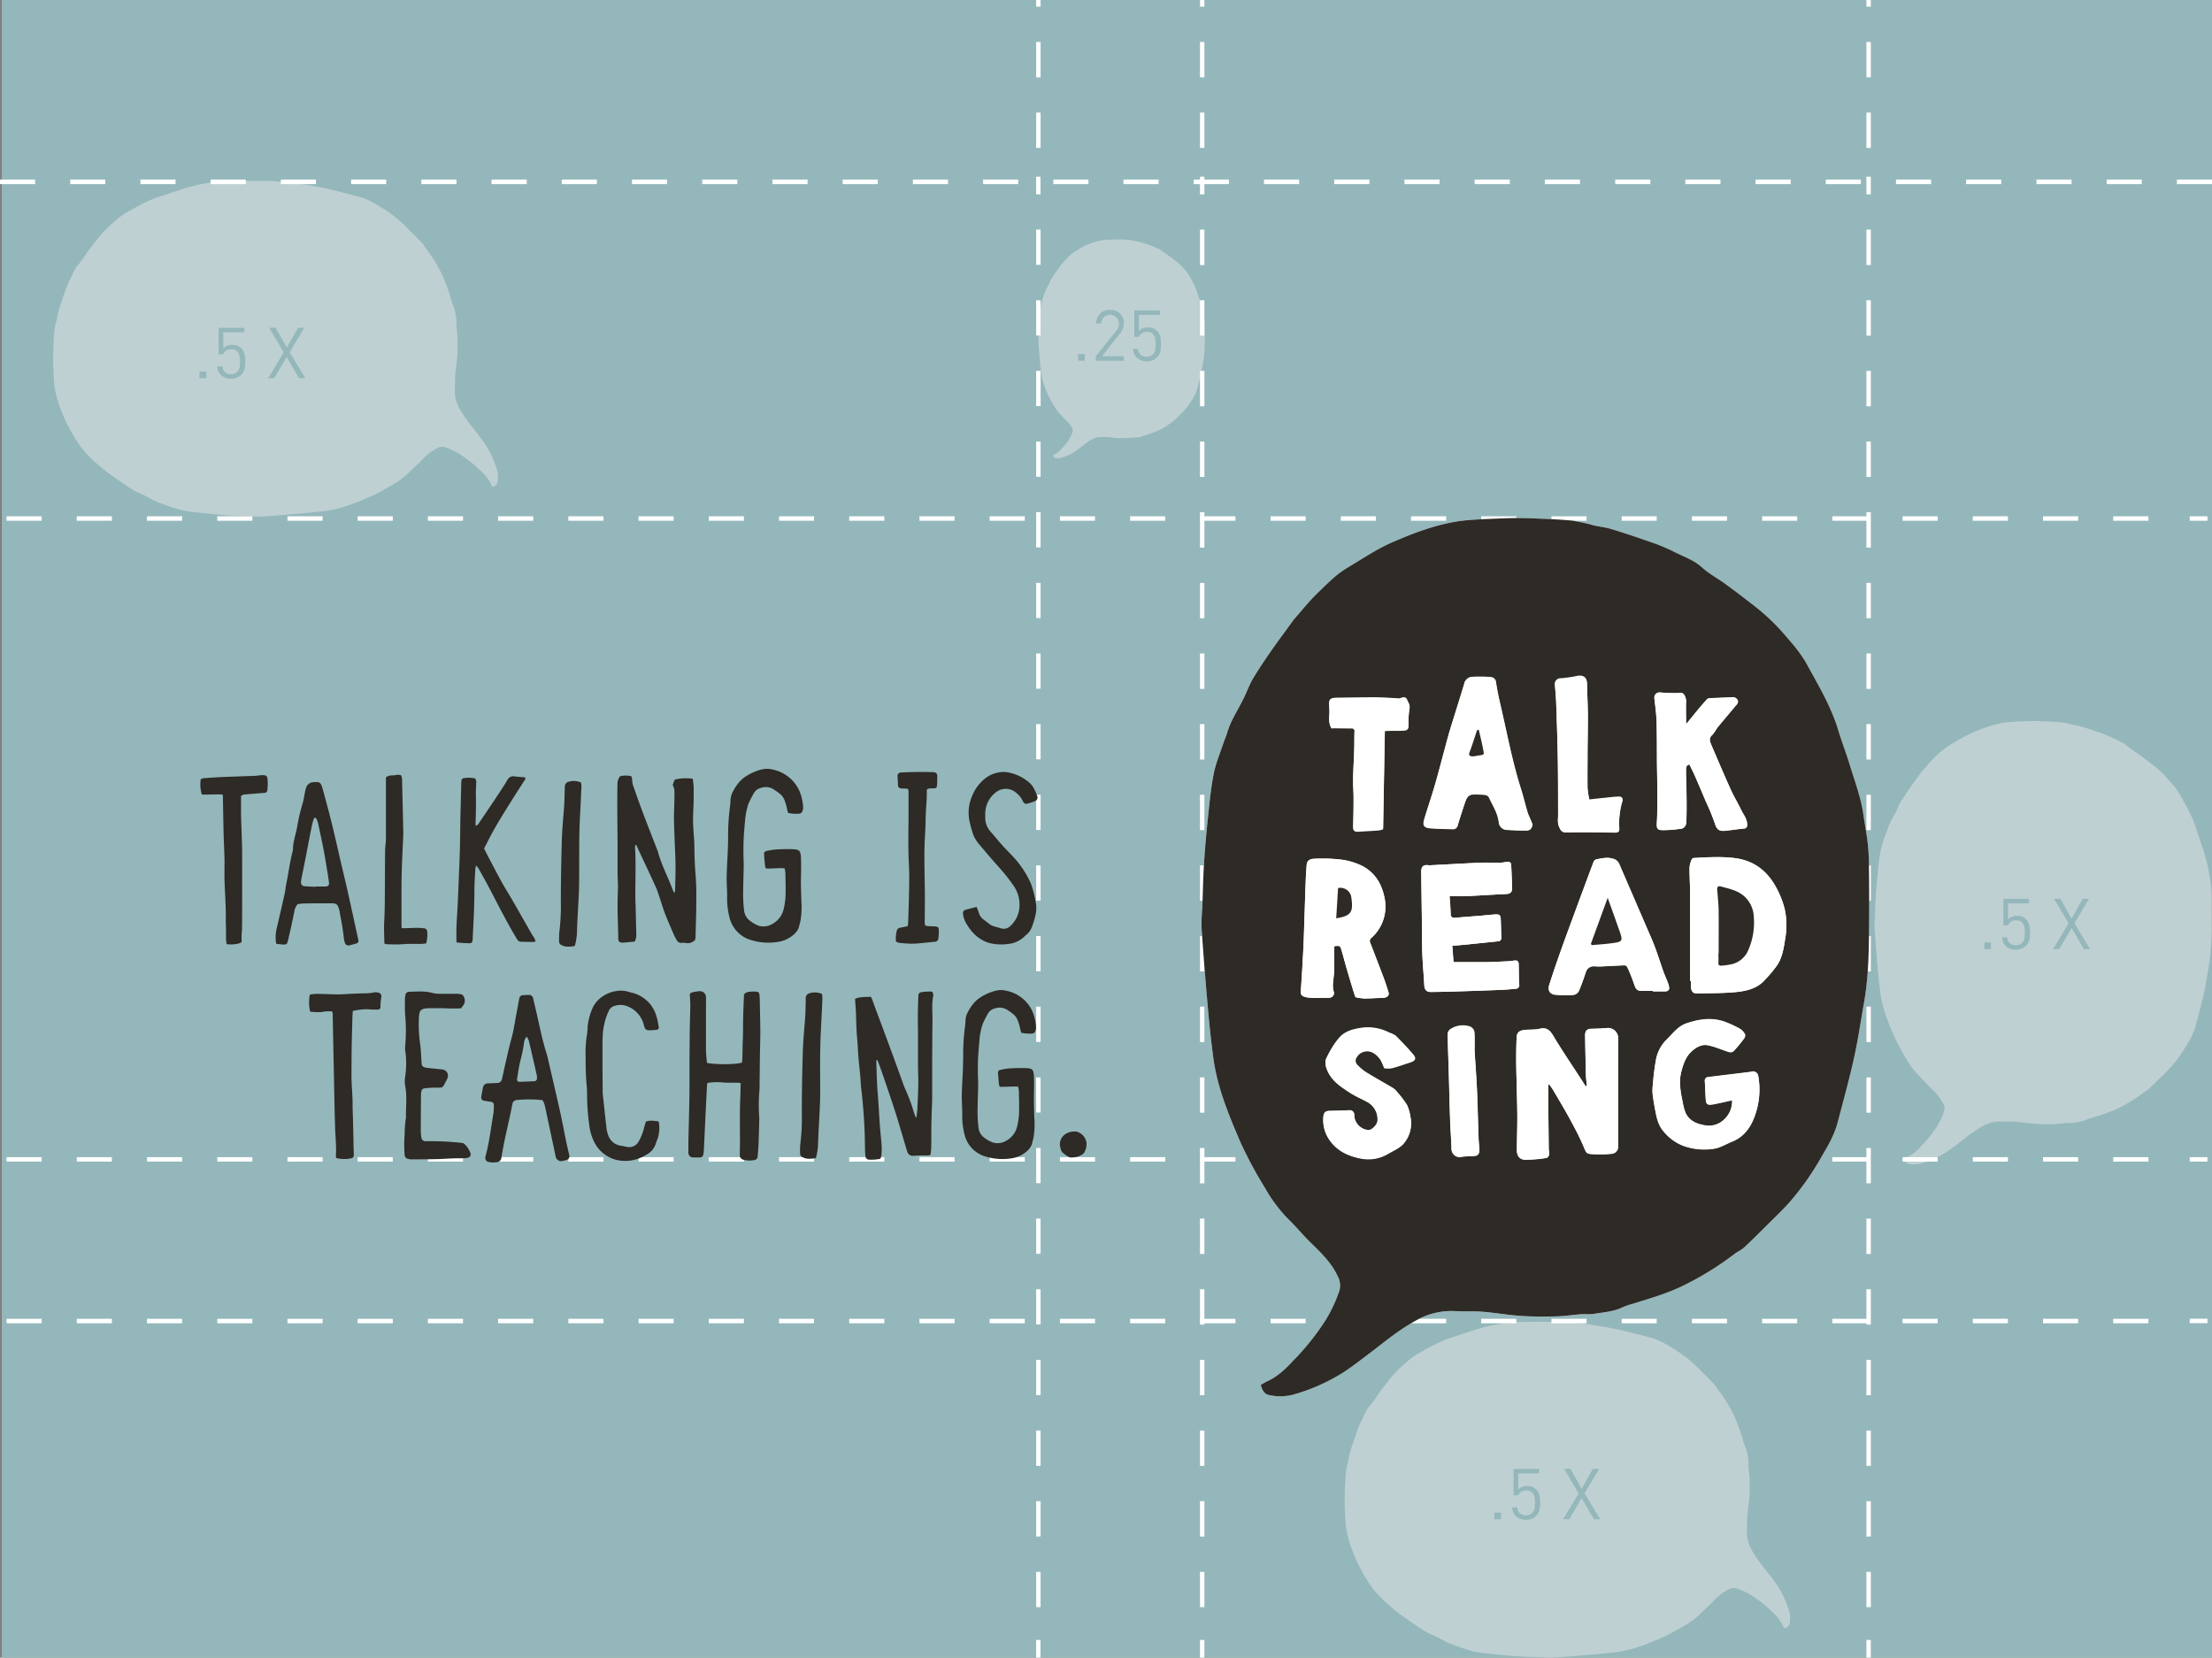 <?xml version="1.0" encoding="UTF-8"?> <svg xmlns="http://www.w3.org/2000/svg" id="Layer_1" data-name="Layer 1" viewBox="0 0 800.65 600.04"><rect x="0" y="0" width="800.65" height="600.04" fill="#808080" stroke="none"/><defs><style>.cls-1{fill:#94b7bb;}.cls-2{fill:#ebeaea;opacity:0.5;}.cls-3,.cls-5{fill:#fff;}.cls-4{fill:#2e2a25;}.cls-4,.cls-5{fill-rule:evenodd;}</style></defs><title>safe-space-big-tile</title><rect class="cls-1" x="0.65" width="800" height="600.04"></rect><path class="cls-2" d="M177.65,176.22a9.55,9.55,0,0,1-.6-1,15.3,15.3,0,0,0-3.84-4.91,45.56,45.56,0,0,0-7.49-5.93,26.72,26.72,0,0,0-5.31-2.48,3.46,3.46,0,0,0-2.59.21,20.15,20.15,0,0,0-6.13,4.82c-1,1-2.13,2-3.2,3-0.51.48-1,1-1.5,1.47a27.46,27.46,0,0,1-5.57,4.07,77.92,77.92,0,0,1-8.31,4.43c-5.07,2.15-10.18,4.27-15.71,5q-4.73.6-9.47,1-7.1.62-14.19,1.1a31.21,31.21,0,0,1-3.6-.13c-2.84-.11-5.68-0.15-8.52-0.33S75.85,186,73,185.74c-2.54-.26-5.09-0.51-7.57-1A50.73,50.73,0,0,1,59.77,183c-0.59-.19-1.16-0.47-1.76-0.64-2.25-.64-4.17-1.94-6.24-2.95-1.17-.58-2.41-1-3.53-1.64-1.78-1.05-3.5-2.21-5.2-3.37s-3.6-2.57-5.4-3.86a4.16,4.16,0,0,1-.41-0.3c-1.67-1.47-3.45-2.85-5-4.46a29.7,29.7,0,0,1-4.48-5.23,70.62,70.62,0,0,1-4.91-8.69c-0.75-1.79-1.51-3.57-2.11-5.42a36.22,36.22,0,0,1-1.58-6.08c-0.37-2.67-.41-5.39-0.54-8.08-0.07-1.61-.08-3.23,0-4.84,0.1-2.63.19-5.28,0.43-7.9a31.42,31.42,0,0,1,.89-4c0.23-1.06.36-2.16,0.67-3.2,0.66-2.14,1.37-4.28,2.13-6.39a35.23,35.23,0,0,1,2-4.86c0.93-1.77,1.52-3.7,2.94-5.24a42.7,42.7,0,0,0,3-4.15c1.14-1.56,2.31-3.11,3.51-4.62a39,39,0,0,1,5-5.49c0.76-.66,1.5-1.35,2.29-2A27,27,0,0,1,45,77C49,74.8,53,72.4,57.48,71.06c2.05-.6,4-1.39,6.1-2a64.45,64.45,0,0,1,9.51-2.58c1.69-.24,3.37-0.57,5.06-0.77a40.41,40.41,0,0,1,4.16-.22q4.94-.07,9.88,0a91.59,91.59,0,0,1,15.48,1c3.29,0.6,6.62,1.05,9.88,1.78,4,0.89,8,2,12,3A26.84,26.84,0,0,1,136,74.27a51.37,51.37,0,0,1,8,5.62c1.37,1.21,2.63,2.53,3.92,3.81,1.48,1.48,3,2.95,4.39,4.47,0.48,0.52.77,1.21,1.21,1.77a55.26,55.26,0,0,1,5.94,9.67,66.45,66.45,0,0,1,3.2,8.92,11.72,11.72,0,0,0,.61,1.77,18.38,18.38,0,0,1,1.24,5.3c0.13,0.74,0,1.52.05,2.28,0.12,1.54.36,3.05,0.4,4.58,0.05,2.16.06,4.32-.09,6.47-0.16,2.31-.57,4.6-0.76,6.9-0.13,1.57,0,3.15-.1,4.73a12.92,12.92,0,0,0,1.35,6.75,38.16,38.16,0,0,0,2.83,4.49c1.07,1.53,2.29,3,3.41,4.44s2.43,3.13,3.52,4.77a34.67,34.67,0,0,1,4.13,9.06,9.26,9.26,0,0,1,.12,4.77,2.11,2.11,0,0,1-1.8,1.38M74,136.89v-2.41H71.54v2.41H74Zm14.14-6c0-1.72-.18-3.56-1.52-4.89a4.37,4.37,0,0,0-3.16-1.15,4.3,4.3,0,0,0-3.29,1.25V120.3h7.59v-1.64H78.46v9.58h1.67a2.93,2.93,0,0,1,3-1.79c2.65,0,3.09,2.2,3.09,4.43,0,1.3-.05,2.76-1,3.71a3.21,3.21,0,0,1-2.26.84,2.85,2.85,0,0,1-3.11-2.84H78a4.88,4.88,0,0,0,1.29,3.17A5.15,5.15,0,0,0,83,137.07a4.94,4.94,0,0,0,3.65-1.36C88,134.41,88.11,132.7,88.11,130.88Zm21.73,6-5.66-9.35,5.27-8.89h-2.26l-4.06,7.19-4.06-7.19H96.79l5.25,8.89-5.61,9.35h2.21l4.48-7.66,4.45,7.66h2.26Z" transform="translate(0.65)"></path><path class="cls-2" d="M645.15,589.27a9,9,0,0,1-.6-1,15.35,15.35,0,0,0-3.84-4.91,45.43,45.43,0,0,0-7.49-5.93,26.59,26.59,0,0,0-5.31-2.48,3.46,3.46,0,0,0-2.59.21,20.16,20.16,0,0,0-6.14,4.82c-1,1-2.13,2-3.2,3-0.51.48-1,1-1.5,1.47a27.66,27.66,0,0,1-5.57,4.07,78,78,0,0,1-8.31,4.43c-5.07,2.15-10.18,4.27-15.71,5q-4.73.6-9.47,1-7.09.62-14.19,1.1a31.18,31.18,0,0,1-3.6-.13c-2.84-.11-5.68-0.15-8.52-0.33s-5.76-.45-8.63-0.75c-2.53-.26-5.08-0.51-7.57-1a50.8,50.8,0,0,1-5.64-1.78c-0.59-.19-1.16-0.47-1.76-0.64-2.25-.64-4.18-1.94-6.24-2.95-1.17-.58-2.42-1-3.53-1.64-1.78-1.05-3.5-2.21-5.2-3.37s-3.61-2.57-5.4-3.86a4.65,4.65,0,0,1-.41-0.3c-1.67-1.47-3.45-2.85-5-4.46a29.72,29.72,0,0,1-4.49-5.23,71.59,71.59,0,0,1-4.91-8.69c-0.75-1.79-1.51-3.57-2.11-5.42a36.22,36.22,0,0,1-1.58-6.08c-0.37-2.67-.41-5.39-0.54-8.08-0.07-1.61-.07-3.23,0-4.84,0.09-2.63.19-5.28,0.43-7.9a30.79,30.79,0,0,1,.89-4c0.23-1.06.36-2.16,0.67-3.2,0.65-2.14,1.37-4.28,2.13-6.39a34.35,34.35,0,0,1,2-4.86c0.93-1.77,1.52-3.7,2.94-5.24a42.5,42.5,0,0,0,3-4.15c1.14-1.56,2.31-3.11,3.51-4.62a38.85,38.85,0,0,1,5-5.49c0.77-.66,1.5-1.35,2.29-2a27,27,0,0,1,3.64-2.65c4.05-2.18,8-4.59,12.49-5.93,2.05-.61,4-1.39,6.1-2a64.34,64.34,0,0,1,9.51-2.58c1.69-.24,3.37-0.57,5.06-0.76a39.39,39.39,0,0,1,4.16-.22c3.29,0,6.59-.07,9.88,0a91.56,91.56,0,0,1,15.48,1c3.3,0.59,6.62,1.05,9.88,1.77,4,0.89,8,2,12,3a26.79,26.79,0,0,1,6.51,3.09,51.16,51.16,0,0,1,8,5.62c1.37,1.21,2.63,2.53,3.92,3.81,1.48,1.48,3,2.95,4.4,4.46,0.48,0.52.77,1.21,1.21,1.77a55.16,55.16,0,0,1,5.94,9.67,66.46,66.46,0,0,1,3.2,8.92,11.71,11.71,0,0,0,.6,1.77,18.27,18.27,0,0,1,1.24,5.3c0.13,0.74,0,1.52.05,2.28,0.11,1.54.36,3.05,0.4,4.58,0.06,2.16.07,4.32-.09,6.47-0.16,2.31-.57,4.6-0.76,6.9-0.13,1.57,0,3.15-.1,4.73a13,13,0,0,0,1.35,6.75,38.69,38.69,0,0,0,2.83,4.49c1.07,1.53,2.28,3,3.41,4.44s2.43,3.13,3.53,4.77a34.79,34.79,0,0,1,4.13,9.06,9.3,9.3,0,0,1,.12,4.77,2.11,2.11,0,0,1-1.8,1.38M542.68,549.94v-2.41h-2.42v2.41h2.42Zm14.15-6c0-1.71-.18-3.56-1.52-4.89a4.39,4.39,0,0,0-3.16-1.15,4.3,4.3,0,0,0-3.29,1.26v-5.79h7.59v-1.64h-9.26v9.58h1.67a2.93,2.93,0,0,1,3-1.79c2.65,0,3.08,2.2,3.08,4.43,0,1.31-.05,2.77-1,3.71a3.21,3.21,0,0,1-2.27.84,2.84,2.84,0,0,1-3.11-2.84h-1.85a4.88,4.88,0,0,0,1.29,3.17,5.14,5.14,0,0,0,3.68,1.31,4.94,4.94,0,0,0,3.65-1.36C556.67,547.46,556.83,545.74,556.83,543.92Zm21.73,6-5.66-9.35,5.27-8.89h-2.27l-4.06,7.2-4.07-7.2h-2.27l5.25,8.89-5.61,9.35h2.21l4.48-7.66,4.45,7.66h2.27Z" transform="translate(0.65)"></path><path class="cls-2" d="M380.5,164.8c0.16-.09.33-0.22,0.51-0.3a7.68,7.68,0,0,0,2.43-1.89,22.57,22.57,0,0,0,2.94-3.68,13.72,13.72,0,0,0,1.22-2.61,1.7,1.7,0,0,0-.11-1.28,9.91,9.91,0,0,0-2.38-3c-0.52-.5-1-1-1.49-1.57-0.23-.25-0.48-0.48-0.72-0.73a13.94,13.94,0,0,1-2-2.74,38.69,38.69,0,0,1-2.19-4.08,28.9,28.9,0,0,1-2.46-7.72q-0.3-2.32-.5-4.65c-0.22-2.32-.4-4.64-0.56-7a16.87,16.87,0,0,1,.08-1.77c0.05-1.4.08-2.8,0.16-4.18s0.22-2.83.38-4.24c0.13-1.25.25-2.5,0.49-3.73a25.23,25.23,0,0,1,.88-2.77c0.09-.3.23-0.57,0.32-0.86a19,19,0,0,1,1.46-3.07c0.29-.58.49-1.19,0.82-1.74,0.52-.87,1.08-1.72,1.66-2.55s1.28-1.77,1.92-2.65a1.07,1.07,0,0,1,.14-0.2c0.73-.82,1.41-1.69,2.21-2.46a14.83,14.83,0,0,1,2.59-2.2,35.34,35.34,0,0,1,4.3-2.41c0.88-.37,1.77-0.74,2.69-1a17.86,17.86,0,0,1,3-.77c1.32-.18,2.67-0.2,4-0.26,0.8,0,1.59,0,2.4,0,1.3,0,2.61.09,3.91,0.21a16.67,16.67,0,0,1,2,.44c0.54,0.12,1.07.18,1.58,0.33,1.07,0.32,2.12.68,3.16,1a17.33,17.33,0,0,1,2.41,1,11,11,0,0,1,2.59,1.45,23.44,23.44,0,0,0,2.06,1.45c0.78,0.56,1.54,1.13,2.29,1.73a19.09,19.09,0,0,1,2.72,2.44c0.33,0.38.67,0.74,1,1.13a12.91,12.91,0,0,1,1.31,1.78,32.49,32.49,0,0,1,2.94,6.14c0.3,1,.69,2,1,3a31,31,0,0,1,1.27,4.68c0.12,0.83.28,1.66,0.38,2.48a16.68,16.68,0,0,1,.11,2q0,2.42,0,4.86a44.05,44.05,0,0,1-.48,7.61c-0.29,1.62-.51,3.25-0.88,4.86-0.44,2-1,3.93-1.49,5.88a13.18,13.18,0,0,1-1.52,3.2,24.72,24.72,0,0,1-2.79,3.94c-0.6.67-1.26,1.29-1.89,1.93s-1.46,1.45-2.21,2.16c-0.26.24-.59,0.38-0.87,0.6a27.64,27.64,0,0,1-4.79,2.92,34.12,34.12,0,0,1-4.42,1.57,6.12,6.12,0,0,0-.87.3,9.1,9.1,0,0,1-2.63.6c-0.36.07-.75,0-1.13,0-0.76.06-1.51,0.18-2.26,0.2-1.07,0-2.15,0-3.21,0s-2.28-.28-3.42-0.37c-0.77-.07-1.56,0-2.34,0a6.41,6.41,0,0,0-3.34.66,18.05,18.05,0,0,0-2.22,1.39c-0.76.52-1.47,1.12-2.21,1.67s-1.55,1.19-2.36,1.73a17.22,17.22,0,0,1-4.49,2,4.64,4.64,0,0,1-2.36.06,1,1,0,0,1-.69-0.88M392,130.57v-2.41H389.6v2.41H392Zm14.12,0v-1.64h-7.87l6.41-8.14a5.44,5.44,0,0,0,1.46-3.69,4.69,4.69,0,0,0-5-4.92,4.75,4.75,0,0,0-5,4.94h1.85a3.19,3.19,0,1,1,6.38,0,4.14,4.14,0,0,1-1,2.69L396,128.94v1.64h10.11Zm13.45-6c0-1.72-.18-3.56-1.52-4.89a4.38,4.38,0,0,0-3.17-1.15,4.31,4.31,0,0,0-3.29,1.25V114h7.59v-1.64h-9.26v9.58h1.67a2.93,2.93,0,0,1,3-1.79c2.65,0,3.08,2.2,3.08,4.43,0,1.31-.05,2.76-1,3.71a3.21,3.21,0,0,1-2.27.84,2.84,2.84,0,0,1-3.11-2.84H409.5a4.9,4.9,0,0,0,1.28,3.18,5.16,5.16,0,0,0,3.68,1.31,4.94,4.94,0,0,0,3.65-1.36C419.43,128.09,419.59,126.38,419.59,124.56Z" transform="translate(0.65)"></path><path class="cls-2" d="M688.62,419.49a9.9,9.9,0,0,1,1-.6,15.31,15.31,0,0,0,4.93-3.83,46,46,0,0,0,6-7.45,26.69,26.69,0,0,0,2.48-5.3,3.44,3.44,0,0,0-.22-2.58,20.08,20.08,0,0,0-4.84-6.11c-1-1-2-2.13-3-3.18-0.48-.51-1-1-1.47-1.5a27.51,27.51,0,0,1-4.09-5.55,77.89,77.89,0,0,1-4.45-8.27c-2.16-5-4.28-10.14-5-15.66-0.4-3.14-.75-6.28-1-9.43q-0.63-7.07-1.11-14.13a32.71,32.71,0,0,1,.14-3.59c0.11-2.83.15-5.65,0.34-8.48s0.45-5.74.76-8.6c0.26-2.53.5-5.06,1-7.54a49.67,49.67,0,0,1,1.78-5.62c0.19-.59.47-1.15,0.64-1.76,0.64-2.24,1.95-4.16,3-6.22,0.57-1.16,1-2.41,1.65-3.52,1.05-1.77,2.21-3.48,3.38-5.17s2.58-3.58,3.88-5.37a3.73,3.73,0,0,1,.3-0.41c1.48-1.67,2.87-3.43,4.47-5a29.86,29.86,0,0,1,5.25-4.46,70.68,70.68,0,0,1,8.72-4.9c1.8-.75,3.58-1.51,5.44-2.1a36.34,36.34,0,0,1,6.11-1.57c2.68-.37,5.41-0.41,8.12-0.53,1.61-.07,3.24-0.08,4.86,0,2.64,0.1,5.3.19,7.93,0.43a32.81,32.81,0,0,1,4,.88c1.07,0.23,2.17.36,3.21,0.67q3.24,1,6.42,2.12A36.48,36.48,0,0,1,764,267.1c1.77,0.93,3.72,1.52,5.26,2.94a45.53,45.53,0,0,0,4.17,2.95c1.57,1.14,3.12,2.3,4.64,3.5a39.08,39.08,0,0,1,5.51,5c0.66,0.76,1.36,1.49,2,2.28a27.15,27.15,0,0,1,2.66,3.62c2.2,4,4.61,8,6,12.44,0.61,2,1.39,4,2,6.08a63.2,63.2,0,0,1,2.59,9.47c0.24,1.69.57,3.36,0.77,5a40.23,40.23,0,0,1,.23,4.14c0,3.28.06,6.56,0,9.84a90.16,90.16,0,0,1-1,15.42c-0.6,3.28-1.06,6.59-1.78,9.85-0.89,4-2,8-3,11.92A26.56,26.56,0,0,1,791,378a50.75,50.75,0,0,1-5.65,8c-1.21,1.36-2.54,2.62-3.83,3.91-1.48,1.47-3,2.95-4.49,4.38-0.52.48-1.21,0.77-1.77,1.21a55.75,55.75,0,0,1-9.71,5.93,67.39,67.39,0,0,1-9,3.18,12.17,12.17,0,0,0-1.77.61,18.63,18.63,0,0,1-5.32,1.23c-0.74.13-1.53,0-2.28,0.06-1.54.12-3.06,0.36-4.6,0.4-2.17.05-4.34,0.06-6.5-.09-2.31-.16-4.61-0.57-6.93-0.76-1.58-.13-3.16,0-4.75-0.1a13,13,0,0,0-6.78,1.34,38.21,38.21,0,0,0-4.5,2.81c-1.54,1.07-3,2.28-4.46,3.4s-3.14,2.41-4.79,3.5a34.79,34.79,0,0,1-9.1,4.11,9.41,9.41,0,0,1-4.79.13,2.11,2.11,0,0,1-1.39-1.8M720,343.57v-2.41h-2.42v2.41H720Zm14.14-6c0-1.71-.18-3.56-1.52-4.89a4.37,4.37,0,0,0-3.16-1.15,4.31,4.31,0,0,0-3.29,1.26V327h7.59v-1.64H724.5v9.58h1.67a2.93,2.93,0,0,1,3-1.79c2.65,0,3.09,2.2,3.09,4.43,0,1.31-.05,2.77-1,3.71a3.21,3.21,0,0,1-2.26.84,2.85,2.85,0,0,1-3.11-2.84h-1.85a4.88,4.88,0,0,0,1.29,3.17,5.15,5.15,0,0,0,3.68,1.31,4.94,4.94,0,0,0,3.65-1.36C734,341.08,734.14,339.37,734.14,337.55Zm21.73,6-5.66-9.35,5.27-8.89h-2.26l-4.06,7.2-4.06-7.2h-2.26l5.25,8.89-5.61,9.35h2.21l4.48-7.66,4.45,7.66h2.26Z" transform="translate(0.65)"></path><path class="cls-3" d="M777,420.48H764.25v-1.61H777v1.61Zm-25.42,0H738.83v-1.61h12.71v1.61Zm-25.42,0H713.42v-1.61h12.71v1.61Zm-25.42,0H688v-1.61h12.71v1.61Zm-25.42,0H662.58v-1.61h12.71v1.61Zm-25.42,0H637.16v-1.61h12.71v1.61Zm-25.42,0H611.75v-1.61h12.71v1.61Zm-25.42,0H586.33v-1.61H599v1.61Zm-25.42,0H560.91v-1.61h12.71v1.61Zm-25.42,0H535.49v-1.61H548.2v1.61Zm-25.42,0H510.08v-1.61h12.71v1.61Zm-25.42,0H484.66v-1.61h12.71v1.61Zm-25.42,0H459.24v-1.61h12.71v1.61Zm-25.42,0H433.82v-1.61h12.71v1.61Zm-25.42,0H408.41v-1.61h12.71v1.61Zm-25.42,0H383v-1.61H395.7v1.61Zm-25.42,0H357.57v-1.61h12.71v1.61Zm-25.42,0H332.15v-1.61h12.71v1.61Zm-25.42,0H306.73v-1.61h12.71v1.61Zm-25.42,0H281.32v-1.61H294v1.61Zm-25.42,0H255.9v-1.61h12.71v1.61Zm-25.42,0H230.48v-1.61h12.71v1.61Zm-25.42,0H205.07v-1.61h12.71v1.61Zm-25.42,0H179.65v-1.61h12.71v1.61Zm-25.42,0H154.23v-1.61h12.71v1.61Zm-25.42,0H128.81v-1.61h12.71v1.61Zm-25.42,0H103.4v-1.61h12.71v1.61Zm-25.42,0H78v-1.61H90.69v1.61Zm-25.42,0H52.56v-1.61H65.27v1.61Zm-25.42,0H27.14v-1.61H39.85v1.61Zm-25.42,0H1.73v-1.61H14.43v1.61Z" transform="translate(0.65)"></path><path class="cls-3" d="M800,66.66H787.29V65H800v1.61Zm-25.42,0H761.87V65h12.71v1.61Zm-25.42,0H736.46V65h12.71v1.61Zm-25.42,0H711V65h12.71v1.61Zm-25.42,0H685.62V65h12.71v1.61Zm-25.42,0H660.2V65h12.71v1.61Zm-25.42,0H634.79V65h12.71v1.61Zm-25.42,0H609.37V65h12.71v1.61Zm-25.42,0H584V65h12.71v1.61Zm-25.42,0H558.54V65h12.71v1.61Zm-25.42,0H533.12V65h12.71v1.61Zm-25.42,0H507.7V65h12.71v1.61Zm-25.42,0H482.28V65H495v1.61Zm-25.42,0H456.86V65h12.71v1.61Zm-25.42,0H431.45V65h12.71v1.61Zm-25.42,0H406V65h12.71v1.61Zm-25.42,0H380.61V65h12.71v1.61Zm-25.42,0H355.19V65H367.9v1.61Zm-25.42,0H329.78V65h12.71v1.61Zm-25.42,0H304.36V65h12.71v1.61Zm-25.42,0H278.94V65h12.71v1.61Zm-25.42,0H253.52V65h12.71v1.61Zm-25.42,0H228.11V65h12.71v1.61Zm-25.42,0H202.69V65H215.4v1.61Zm-25.42,0H177.27V65H190v1.61Zm-25.42,0H151.85V65h12.71v1.61Zm-25.42,0H126.44V65h12.71v1.61Zm-25.42,0H101V65h12.71v1.61Zm-25.42,0H75.6V65H88.31v1.61Zm-25.42,0H50.18V65H62.89v1.61Zm-25.42,0H24.77V65H37.48v1.61Zm-25.42,0H-0.65V65H12.06v1.61Z" transform="translate(0.65)"></path><rect class="cls-3" x="792.58" y="418.87" width="6.43" height="1.61"></rect><path class="cls-3" d="M777,479H764.25v-1.61H777V479Zm-25.42,0H738.83v-1.61h12.71V479Zm-25.42,0H713.42v-1.61h12.71V479Zm-25.42,0H688v-1.61h12.71V479Zm-25.42,0H662.58v-1.61h12.71V479Zm-25.42,0H637.16v-1.61h12.71V479Zm-25.42,0H611.75v-1.61h12.71V479ZM599,479H586.33v-1.61H599V479Zm-25.42,0H560.91v-1.61h12.71V479Zm-25.42,0H535.49v-1.61H548.2V479Zm-25.42,0H510.08v-1.61h12.71V479Zm-25.42,0H484.66v-1.61h12.71V479Zm-25.42,0H459.24v-1.61h12.71V479Zm-25.42,0H433.82v-1.61h12.71V479Zm-25.42,0H408.41v-1.61h12.71V479Zm-25.42,0H383v-1.61H395.7V479Zm-25.42,0H357.57v-1.61h12.71V479Zm-25.42,0H332.15v-1.61h12.71V479Zm-25.42,0H306.73v-1.61h12.71V479ZM294,479H281.32v-1.61H294V479Zm-25.42,0H255.9v-1.61h12.71V479Zm-25.42,0H230.48v-1.61h12.71V479Zm-25.42,0H205.07v-1.61h12.71V479Zm-25.42,0H179.65v-1.61h12.71V479Zm-25.42,0H154.23v-1.61h12.71V479Zm-25.42,0H128.81v-1.61h12.71V479Zm-25.42,0H103.4v-1.61h12.71V479Zm-25.42,0H78v-1.61H90.69V479Zm-25.42,0H52.56v-1.61H65.27V479Zm-25.42,0H27.14v-1.61H39.85V479Zm-25.42,0H1.73v-1.61H14.43V479Z" transform="translate(0.65)"></path><rect class="cls-3" x="792.58" y="477.35" width="6.43" height="1.61"></rect><path class="cls-3" d="M777,188.5H764.25v-1.61H777v1.61Zm-25.42,0H738.83v-1.61h12.71v1.61Zm-25.42,0H713.42v-1.61h12.71v1.61Zm-25.42,0H688v-1.61h12.71v1.61Zm-25.42,0H662.58v-1.61h12.71v1.61Zm-25.42,0H637.16v-1.61h12.71v1.61Zm-25.42,0H611.75v-1.61h12.71v1.61Zm-25.42,0H586.33v-1.61H599v1.61Zm-25.42,0H560.91v-1.61h12.71v1.61Zm-25.42,0H535.49v-1.61H548.2v1.61Zm-25.42,0H510.08v-1.61h12.71v1.61Zm-25.42,0H484.66v-1.61h12.71v1.61Zm-25.42,0H459.24v-1.61h12.71v1.61Zm-25.42,0H433.82v-1.61h12.71v1.61Zm-25.42,0H408.41v-1.61h12.71v1.61Zm-25.42,0H383v-1.61H395.7v1.61Zm-25.42,0H357.57v-1.61h12.71v1.61Zm-25.42,0H332.15v-1.61h12.71v1.61Zm-25.42,0H306.73v-1.61h12.71v1.61Zm-25.42,0H281.32v-1.61H294v1.61Zm-25.42,0H255.9v-1.61h12.71v1.61Zm-25.42,0H230.48v-1.61h12.71v1.61Zm-25.42,0H205.07v-1.61h12.71v1.61Zm-25.42,0H179.65v-1.61h12.71v1.61Zm-25.42,0H154.23v-1.61h12.71v1.61Zm-25.42,0H128.81v-1.61h12.71v1.61Zm-25.42,0H103.4v-1.61h12.71v1.61Zm-25.42,0H78v-1.61H90.69v1.61Zm-25.42,0H52.56v-1.61H65.27v1.61Zm-25.42,0H27.14v-1.61H39.85v1.61Zm-25.42,0H1.73v-1.61H14.43v1.61Z" transform="translate(0.65)"></path><rect class="cls-3" x="792.58" y="186.89" width="6.43" height="1.61"></rect><rect class="cls-3" x="675.55" y="63.95" width="1.6" height="6.4"></rect><path class="cls-3" d="M676.51,581.76h-1.6V569h1.6v12.79Zm0-25.57h-1.6V543.4h1.6v12.79Zm0-25.57h-1.6V517.83h1.6v12.79Zm0-25.57h-1.6V492.26h1.6V505Zm0-25.57h-1.6V466.69h1.6v12.79Zm0-25.57h-1.6V441.11h1.6V453.9Zm0-25.57h-1.6V415.54h1.6v12.79Zm0-25.57h-1.6V390h1.6v12.79Zm0-25.57h-1.6V364.4h1.6v12.79Zm0-25.57h-1.6V338.83h1.6v12.79Zm0-25.57h-1.6V313.26h1.6V326Zm0-25.57h-1.6V287.69h1.6v12.78Zm0-25.57h-1.6V262.11h1.6V274.9Zm0-25.57h-1.6V236.54h1.6v12.78Zm0-25.57h-1.6V211h1.6v12.78Zm0-25.57h-1.6V185.4h1.6v12.78Zm0-25.57h-1.6V159.83h1.6v12.78Zm0-25.57h-1.6V134.26h1.6V147Zm0-25.57h-1.6V108.69h1.6v12.78Zm0-25.57h-1.6V83.11h1.6V95.9Z" transform="translate(0.65)"></path><rect class="cls-3" x="675.55" y="593.64" width="1.6" height="6.4"></rect><rect class="cls-3" x="375.02" y="63.95" width="1.6" height="6.4"></rect><path class="cls-3" d="M376,581.76h-1.6V569H376v12.79Zm0-25.57h-1.6V543.4H376v12.79Zm0-25.57h-1.6V517.83H376v12.79ZM376,505h-1.6V492.26H376V505Zm0-25.57h-1.6V466.69H376v12.79Zm0-25.57h-1.6V441.11H376V453.9Zm0-25.57h-1.6V415.54H376v12.79Zm0-25.57h-1.6V390H376v12.79Zm0-25.57h-1.6V364.4H376v12.79Zm0-25.57h-1.6V338.83H376v12.79ZM376,326h-1.6V313.26H376V326Zm0-25.57h-1.6V287.69H376v12.78Zm0-25.57h-1.6V262.11H376V274.9Zm0-25.57h-1.6V236.54H376v12.78Zm0-25.57h-1.6V211H376v12.78Zm0-25.57h-1.6V185.4H376v12.78Zm0-25.57h-1.6V159.83H376v12.78ZM376,147h-1.6V134.26H376V147Zm0-25.57h-1.6V108.69H376v12.78Zm0-25.57h-1.6V83.11H376V95.9Z" transform="translate(0.65)"></path><rect class="cls-3" x="375.02" y="593.64" width="1.6" height="6.4"></rect><rect class="cls-3" x="434.34" y="63.95" width="1.6" height="6.4"></rect><path class="cls-3" d="M435.29,581.76h-1.6V569h1.6v12.79Zm0-25.57h-1.6V543.4h1.6v12.79Zm0-25.57h-1.6V517.83h1.6v12.79Zm0-25.57h-1.6V492.26h1.6V505Zm0-25.57h-1.6V466.69h1.6v12.79Zm0-25.57h-1.6V441.11h1.6V453.9Zm0-25.57h-1.6V415.54h1.6v12.79Zm0-25.57h-1.6V390h1.6v12.79Zm0-25.57h-1.6V364.4h1.6v12.79Zm0-25.57h-1.6V338.83h1.6v12.79Zm0-25.57h-1.6V313.26h1.6V326Zm0-25.57h-1.6V287.69h1.6v12.78Zm0-25.57h-1.6V262.11h1.6V274.9Zm0-25.57h-1.6V236.54h1.6v12.78Zm0-25.57h-1.6V211h1.6v12.78Zm0-25.57h-1.6V185.4h1.6v12.78Zm0-25.57h-1.6V159.83h1.6v12.78Zm0-25.57h-1.6V134.26h1.6V147Zm0-25.57h-1.6V108.69h1.6v12.78Zm0-25.57h-1.6V83.11h1.6V95.9Z" transform="translate(0.65)"></path><path class="cls-3" d="M435.29,53.54h-1.6V40.76h1.6V53.54Zm0-25.57h-1.6V15.18h1.6V28Zm0-25.57h-1.6V0h1.6V2.4Z" transform="translate(0.65)"></path><path class="cls-3" d="M376,53.54h-1.6V40.76H376V53.54ZM376,28h-1.6V15.18H376V28ZM376,2.4h-1.6V0H376V2.4Z" transform="translate(0.65)"></path><path class="cls-3" d="M676.51,53.54h-1.6V40.76h1.6V53.54Zm0-25.57h-1.6V15.18h1.6V28Zm0-25.57h-1.6V0h1.6V2.4Z" transform="translate(0.65)"></path><rect class="cls-3" x="434.34" y="593.64" width="1.6" height="6.4"></rect><path class="cls-4" d="M86.59,288.1c0,2.17,0,4.43,0,6.71,0.06,3,.22,6.06.29,9.1C87,306.6,87,309.29,87,312c0,4.27,0,8.52,0,12.78,0,3.73,0,7.48-.06,11.21,0,0.87-.11,1.75-0.14,2.62s0,1.49,0,2.4a3.43,3.43,0,0,1-.93.48,11.82,11.82,0,0,1-4.45.29,11.85,11.85,0,0,1-.26-1.7c0-2,0-4.08-.07-6.13,0-2.21,0-4.42-.1-6.63-0.1-2.86-.29-5.71-0.37-8.56-0.07-2.45,0-4.91,0-7.36-0.07-3.15-.25-6.29-0.33-9.44-0.12-4.73-.17-9.44-0.27-14.25a5.89,5.89,0,0,0-1-.16c-1.88,0-3.76.05-5.63,0.08a9.17,9.17,0,0,1-1-.07,12.88,12.88,0,0,1-.39-5.48,3.39,3.39,0,0,1,1.62-.43c1.93-.12,3.85-0.28,5.77-0.36,4-.17,8.09-0.29,12.12-0.45,0.7,0,1.4-.16,2.1-0.21a5.4,5.4,0,0,1,1.4,0,1.14,1.14,0,0,1,1.12.95,19,19,0,0,1,0,4.36c0,0.12,0,.23-0.08.35a1,1,0,0,1-.88.71c-2.34.17-4.67,0.37-7,.56a2.17,2.17,0,0,0-1.56.59" transform="translate(0.65)"></path><path class="cls-4" d="M99.31,341.56a13.75,13.75,0,0,1,.22-5.6c0.95-4.09,1.9-8.16,2.81-12.25,0.27-1.26.38-2.54,0.64-3.79,0.82-4,1.29-8,2.34-12a1.91,1.91,0,0,0,.06-0.35c0-2.94,1.12-5.71,1.58-8.57a68.18,68.18,0,0,1,1.92-8.16c0.42-1.45.63-3,.93-4.45a11.32,11.32,0,0,1,.37-1.34,2.81,2.81,0,0,1,2.33-1.88,7.52,7.52,0,0,1,2.09,0,1.28,1.28,0,0,1,.82.58,6.57,6.57,0,0,1,.67,1.61c0.56,2,1.08,4.06,1.64,6.08,1.48,5.4,2.74,10.86,4,16.32,1.09,4.9,2.31,9.77,3.41,14.66,1.33,5.92,2.6,11.84,3.9,17.78a1,1,0,0,1-.74,1.33c-0.91.27-1.8,0.52-2.71,0.71a1.33,1.33,0,0,1-1.37-.85,8.23,8.23,0,0,1-.4-1.69c-0.32-3-.83-6-1.43-9-0.07-.34-0.07-0.7-0.16-1-0.67-2.44-.92-2.75-3.29-2.72-3.28,0-6.56,0-9.84.07a16.91,16.91,0,0,0-2,.24,5.14,5.14,0,0,0-1.21,2.64q-1,5-2.16,9.91c-0.52,2.16-.46,2.18-2.7,2-0.58-.06-1.15-0.14-1.71-0.21M113.52,321s0-.06,0-0.1c1.18,0,2.34,0,3.51,0s1.52-.52,1.39-1.52c-0.35-2.66-.82-5.3-1.26-7.93-0.73-4.6-1.78-9.13-2.72-13.68a8.32,8.32,0,0,0-.69-1.6,0.39,0.39,0,0,0-.29-0.18,0.91,0.91,0,0,0-.51.31,26.14,26.14,0,0,0-.74,2.69c-0.7,3.43-1.35,6.85-2,10.29-0.58,3-1.19,5.94-1.78,8.9a13.09,13.09,0,0,0-.16,1.39,1.4,1.4,0,0,0,1.08,1.21c1.39,0.1,2.79.16,4.19,0.23" transform="translate(0.65)"></path><path class="cls-4" d="M144.8,336c1.85,0,3.61-.11,5.35-0.13a17.93,17.93,0,0,1,2.62.16,1.19,1.19,0,0,1,1.21,1.27,11.86,11.86,0,0,1-.38,4.24c-0.61,0-1.18.12-1.76,0.13-1.41,0-2.82,0-4.22,0s-2.82.17-4.21,0.19-2.81,0-4.21-.08a2.55,2.55,0,0,1-.72-0.23c-0.05-2.75-.21-5.49-0.05-8.22,0.13-2.39.18-4.78,0.2-7.18,0.05-6.07.05-12.14,0.11-18.21,0-1.4.28-2.79,0.3-4.19,0-3,0-6,0-8.93q0-6.57,0-13.14a2.57,2.57,0,0,1,.14-0.45,6.16,6.16,0,0,1,1.72-.56c0.58,0,1.17,0,1.75-.11a2.92,2.92,0,0,1,1.91.12,4.76,4.76,0,0,1,.33,2q0.23,9.2.43,18.39a10.08,10.08,0,0,1,0,1.05c-0.19,4.49-.43,9-0.56,13.47-0.11,3.62-.09,7.24-0.09,10.86,0,2.92,0,5.83,0,8.76a5.1,5.1,0,0,0,.1.74" transform="translate(0.65)"></path><path class="cls-4" d="M164.57,341c0-1.88-.06-3.62,0-5.37,0.11-2.91.34-5.83,0.47-8.75,0.27-6.3.55-12.61,0.75-18.89,0.13-4.21.12-8.41,0.22-12.62,0.07-3.44.18-6.88,0.26-10.32,0-.76,0-1.52.08-2.28a1.07,1.07,0,0,1,1.1-1.13,11.27,11.27,0,0,1,3.9.15,2.62,2.62,0,0,1,.35,1.8c0,1.4-.16,2.81-0.11,4.2,0.11,3.22,0,6.43-.1,9.63,0,0.46,0,.91,0,1.47a1.69,1.69,0,0,0,1.24-1c1.85-2.69,3.68-5.42,5.5-8.13,0.84-1.26,1.67-2.53,2.51-3.81s1.54-2.35,2.23-3.56a2.38,2.38,0,0,1,2.59-1.36c1.27,0.18,2.55.23,3.8,0.35a0.91,0.91,0,0,1-.18,1.15c-1.43,2.21-2.87,4.41-4.25,6.64-2.87,4.56-5.75,9.09-8.25,13.86-0.7,1.34-1.37,2.7-2.11,4.13,0.5,1,1,2,1.49,2.93,1.58,3,3.13,6,4.77,9,1.26,2.29,2.69,4.51,4,6.79,2.13,3.69,4.23,7.41,6.34,11.11q0.57,1,1.17,1.95a6,6,0,0,1,.86,1.81,2.25,2.25,0,0,1-.65.22c-1.46,0-2.93-.07-4.39-0.06a1.73,1.73,0,0,1-1.62-.86c-0.33-.55-0.64-1.11-1-1.67-3.31-5.64-6.23-11.49-9.28-17.28-1.11-2.11-2.29-4.21-3.47-6.3a4.09,4.09,0,0,0-1.16-1.49,14.34,14.34,0,0,0-.25,1.47c-0.11,2.33-.29,4.66-0.31,7,0,5.84-.3,11.67-0.61,17.5,0,0.41,0,.82-0.09,1.22a0.9,0.9,0,0,1-1,.94c-1.4,0-2.8-.13-4.2-0.21a2.32,2.32,0,0,1-.57-0.18" transform="translate(0.65)"></path><path class="cls-4" d="M209.63,283.19a8.86,8.86,0,0,1,.18,1.49c-0.18,3.85-.35,7.7-0.56,11.54C209,301,209,305.79,209,310.59c0,3.5,0,7-.06,10.51-0.11,4.08-.4,8.16-0.59,12.25-0.07,1.33-.13,2.67-0.15,4a20.76,20.76,0,0,1-.8,5.06,10,10,0,0,1-3.42.18,5.37,5.37,0,0,1-1.48-.53,1.41,1.41,0,0,1-.78-1.44,24.92,24.92,0,0,1,.07-3.14,76.62,76.62,0,0,0,.56-11.18c0-7.24.15-14.48,0.34-21.72,0.11-4,.48-8,0.8-12,0.18-2.27.2-4.56,0.28-6.83a7.49,7.49,0,0,1,.05-1.22,1.75,1.75,0,0,1,1.26-1.53,6.61,6.61,0,0,1,4.57.25" transform="translate(0.65)"></path><path class="cls-4" d="M243.54,323.29c0.07-.43.13-0.69,0.14-1,0.08-2.22.16-4.43,0.18-6.66,0-1.68,0-3.38-.06-5.07-0.16-4.49-.39-9-0.49-13.47-0.06-2.28.09-4.55,0.13-6.82,0-1.47.09-2.93,0-4.38a6.91,6.91,0,0,0-.62-1.81c0.26-.6.51-1.24,0.78-1.88a16.8,16.8,0,0,1,6.5-.3c0.11,1,.29,2,0.33,3,0,1.58,0,3.15,0,4.71-0.06,2.57-.25,5.14-0.22,7.7s0.3,4.89.42,7.35c0.09,1.74.05,3.5,0.12,5.24,0.08,2.16.15,4.32,0.35,6.46a101.34,101.34,0,0,1,.27,10.34c0,4-.16,8-0.25,12.07a13.62,13.62,0,0,1-.15,1.44,3.76,3.76,0,0,1-3.64,1.11,3.88,3.88,0,0,0-1.23,0,1.79,1.79,0,0,1-1.76-.94,16.44,16.44,0,0,1-1.07-2c-1.11-2.57-2.23-5.14-3.25-7.75-0.75-2-1.34-4-2-6-0.38-1.1-.72-2.23-1.19-3.29-2-4.46-4.14-8.9-6.2-13.35-0.34-.73-0.68-1.45-1-2.15-0.48.07-.39,0.36-0.4,0.56a4.88,4.88,0,0,0,0,.86c0.33,5.9.05,11.8,0.08,17.68,0,1.06.08,2.11,0.11,3.16,0.08,3.33.15,6.66,0.24,10a5.62,5.62,0,0,1-.55,2.73l-4,.39a2,2,0,0,1-.35,0c-1.26,0-1.63-.4-1.64-1.67,0-1.81-.06-3.62-0.12-5.42-0.13-4-.16-7.93,0-11.91,0.09-2.09-.09-4.2-0.12-6.3,0-3,0-6,0-8.93,0-5-.09-10-0.1-15.07q0-4.21.06-8.41a4.26,4.26,0,0,1,.29-1.34,10.87,10.87,0,0,1,.6-1.16,8.11,8.11,0,0,1,4.17,0,5.29,5.29,0,0,1,.29,1.46,6.66,6.66,0,0,0,.62,2.69c2.54,7.53,5.5,14.9,8.36,22.3,0.12,0.34.26,0.66,0.36,1,1.33,4.93,3.82,9.4,5.53,14.19a2.59,2.59,0,0,0,.43.49" transform="translate(0.65)"></path><path class="cls-4" d="M284.62,294.31c-0.13-.45-0.25-0.85-0.34-1.24s-0.16-.8-0.26-1.19c-1-3.67-1.49-4-4.42-6a5.27,5.27,0,0,0-4.88-.65,3.93,3.93,0,0,0-2.38,1.68,32.58,32.58,0,0,0-2.15,4.22,26,26,0,0,0-1.19,6.34c-0.16,1.39-.22,2.79-0.36,4.18a97.76,97.76,0,0,0-.1,10.67c0,3.27-.16,6.53-0.19,9.8a48.17,48.17,0,0,0,.34,7.51,5.25,5.25,0,0,0,2.27,3.78,11.55,11.55,0,0,0,3,1.69,6.18,6.18,0,0,0,4.92-.63,8.19,8.19,0,0,0,4.16-5.59,24,24,0,0,0,.64-4.5c0.08-2.74,0-5.49-.05-8.23a14.84,14.84,0,0,0-.26-1.79,7.46,7.46,0,0,0-1-.12c-1.34,0-2.7.1-4,.14-0.58,0-1.16,0-1.74,0a2.86,2.86,0,0,1-.33-0.7c-0.16-1.45-.3-2.9-0.38-4.35A1.11,1.11,0,0,1,277,308a20.67,20.67,0,0,1,3.8-.53,55.55,55.55,0,0,1,5.63-.06c2.09,0.09,2.69.4,2.82,2.91,0.16,2.92,0,5.84,0,8.75,0,2.33.09,4.68,0.16,7a30.25,30.25,0,0,1-.28,7c-0.16.86-.38,1.71-0.62,2.54a5.48,5.48,0,0,1-1.5,2.35,10.87,10.87,0,0,1-6.2,3,21.28,21.28,0,0,1-9.89-.76,11.21,11.21,0,0,1-7.48-7.94,27.37,27.37,0,0,1-.89-8c0-1.4-.09-2.8-0.14-4.2-0.14-3.8.18-7.59,0.33-11.37,0.08-1.93.16-3.85,0.15-5.77a82.5,82.5,0,0,1,.76-11.52c0.11-.81.06-1.63,0.18-2.44a6.12,6.12,0,0,1,.51-1.83A18.24,18.24,0,0,1,267,283a11.45,11.45,0,0,1,1.83-1.64,19.18,19.18,0,0,1,6-2.78,8,8,0,0,1,3.84-.09,13.62,13.62,0,0,1,10,7.74,17.77,17.77,0,0,1,1.39,6.12,3.9,3.9,0,0,1-.29,1.33,1.22,1.22,0,0,1-1,.84,13.74,13.74,0,0,1-4.15-.25" transform="translate(0.65)"></path><path class="cls-4" d="M327.87,335.36c0.07-.47.18-0.86,0.19-1.26,0.14-4,.27-8,0.34-12,0.05-3,.11-6-0.06-9-0.31-5.63-.19-11.25-0.14-16.88,0-3.22,0-6.45,0-9.67a6.93,6.93,0,0,0-.13-0.93,11.36,11.36,0,0,0-1.21-.2c-0.34,0-.71.05-1.05,0-1.12-.09-1.39-0.39-1.45-1.56,0-.94-0.1-1.87-0.13-2.81a1.25,1.25,0,0,1,1.39-1.42c3.64-.21,7.28-0.22,10.94-0.15a5.15,5.15,0,0,1,.7.05,1.27,1.27,0,0,1,1.34,1.5c0,1.11,0,2.23-.1,3.34a3.61,3.61,0,0,1-.26.8c-1.1.46-2.32-.09-3.3,0.54a1.48,1.48,0,0,0-.15.33c0.14,3.46-.37,6.9-0.4,10.36,0,3-.26,6-0.37,8.95-0.17,5.28,0,10.56.06,15.83,0.08,3.92,0,7.86,0,11.79a4.51,4.51,0,0,0,.18,2.05c1.49,0.55,3.09,0,4.64.58a3.27,3.27,0,0,1,.28.94,25.35,25.35,0,0,1-.16,3,1.37,1.37,0,0,1-1.52,1.37c-2.52.25-5,.58-7.55,0.69a40.35,40.35,0,0,1-5.1-.31,5.23,5.23,0,0,1-1.2-.45,11.32,11.32,0,0,1,.32-4,1.37,1.37,0,0,1,1.15-1c0.86-.19,1.72-0.36,2.78-0.58" transform="translate(0.65)"></path><path class="cls-4" d="M352.82,328.22c0.34,0.9.67,1.64,0.9,2.41a4.16,4.16,0,0,0,1.35,2c1,0.78,1.95,1.51,2.94,2.24a3.88,3.88,0,0,0,1,.4c0.84,0.26,1.69.47,2.54,0.74a3.4,3.4,0,0,0,3.57-.88,10,10,0,0,0,3.2-6.49,12,12,0,0,0-2.07-8,65.11,65.11,0,0,0-5.47-6.87c-2.35-2.62-4.62-5.31-6.89-8a12.69,12.69,0,0,1-2.3-3.72,43.68,43.68,0,0,1-1.23-4.39,13.64,13.64,0,0,1-.35-2.26,14.7,14.7,0,0,1,1.18-7.19,15.23,15.23,0,0,1,4.33-6.09,11.05,11.05,0,0,1,6.93-2.68,9.48,9.48,0,0,1,2.27.25,16.37,16.37,0,0,1,7.44,3.82,7.57,7.57,0,0,1,1.47,2,20.37,20.37,0,0,1,1.12,2.57A1.42,1.42,0,0,1,374,290a24.29,24.29,0,0,1-3,.95,1.06,1.06,0,0,1-1.09-.46,1.89,1.89,0,0,1-.39-0.58,7.26,7.26,0,0,0-2.15-2.74,5.68,5.68,0,0,0-7.68-.26,9.71,9.71,0,0,0-3.72,7.81c0,0.47,0,.95,0,1.41a7.46,7.46,0,0,0,2.06,5.07c1.41,1.57,2.72,3.22,4.12,4.79,1,1.14,2.11,2.21,3.15,3.33a35,35,0,0,1,7.19,10.52,36.76,36.76,0,0,1,1.79,7,10.6,10.6,0,0,1-.19,4.67,25.81,25.81,0,0,1-1.44,4.51,6.09,6.09,0,0,1-1.65,2.23c-0.22.2-.47,0.36-0.67,0.57a9.82,9.82,0,0,1-6.26,2.9,18.22,18.22,0,0,1-6.65-.37,13.06,13.06,0,0,1-5.74-3.56,18.79,18.79,0,0,1-3-4.31,8.38,8.38,0,0,1-.74-2.51,1.31,1.31,0,0,1,1.11-1.69c1.19-.34,2.38-0.63,3.81-1" transform="translate(0.65)"></path><path class="cls-4" d="M369,373.87c-0.12-.45-0.23-0.82-0.33-1.2s-0.15-.78-0.25-1.16c-1-3.57-1.45-3.89-4.29-5.83a5.2,5.2,0,0,0-4.74-.63,3.9,3.9,0,0,0-2.32,1.65,32.57,32.57,0,0,0-2.07,4.08,24.84,24.84,0,0,0-1.17,6.18c-0.16,1.35-.2,2.72-0.34,4.08a89.15,89.15,0,0,0-.09,10.38c0,3.17-.16,6.34-0.2,9.52a47.11,47.11,0,0,0,.34,7.3,5.08,5.08,0,0,0,2.2,3.68,11,11,0,0,0,3,1.65,6,6,0,0,0,4.77-.61,8,8,0,0,0,4.06-5.44,23.42,23.42,0,0,0,.63-4.37c0.08-2.67,0-5.34-.05-8a14.63,14.63,0,0,0-.24-1.75,8.48,8.48,0,0,0-1-.11c-1.31,0-2.62.08-3.92,0.12-0.56,0-1.13,0-1.7,0a3,3,0,0,1-.33-0.67c-0.13-1.41-.28-2.83-0.36-4.24a1.07,1.07,0,0,1,1.07-1.26,19,19,0,0,1,3.7-.53c1.81-.1,3.64-0.13,5.47-0.06,2,0.08,2.61.38,2.75,2.83,0.15,2.83,0,5.68,0,8.52,0,2.27.07,4.54,0.16,6.81a30.27,30.27,0,0,1-.27,6.79c-0.18.83-.38,1.66-0.61,2.48a5.27,5.27,0,0,1-1.45,2.28,10.55,10.55,0,0,1-6,2.94,20.7,20.7,0,0,1-9.62-.75,10.86,10.86,0,0,1-7.29-7.72,26.83,26.83,0,0,1-.86-7.75c0-1.36-.09-2.72-0.14-4.08-0.13-3.69.18-7.37,0.33-11.06,0.06-1.88.14-3.75,0.14-5.62a76.42,76.42,0,0,1,.73-11.21c0.11-.78.06-1.58,0.17-2.36a6.14,6.14,0,0,1,.49-1.78,17,17,0,0,1,2.59-4,10.63,10.63,0,0,1,1.77-1.6,18.37,18.37,0,0,1,5.86-2.7,7.67,7.67,0,0,1,3.73-.09A13.23,13.23,0,0,1,373,366a17.25,17.25,0,0,1,1.36,6,4.12,4.12,0,0,1-.29,1.29,1.19,1.19,0,0,1-1,.82,14.27,14.27,0,0,1-4-.25" transform="translate(0.65)"></path><path class="cls-4" d="M119.47,366.09a15.79,15.79,0,0,0-3.93.29,33,33,0,0,1-3.93-.17,14.81,14.81,0,0,1-.11-6.17,12.54,12.54,0,0,1,3.41-.25c2.29,0,4.59.16,6.87,0.16,1.41,0,2.83-.13,4.23-0.19,1.69-.08,3.4-0.15,5.1-0.2a15.92,15.92,0,0,0,3.51-.29,2.69,2.69,0,0,1,1-.07c1.38,0.15,2,.73,1.71,2a24.2,24.2,0,0,0-.27,3.14,0.94,0.94,0,0,1-1,1.12c-1,0-2,0-3-.1a21.59,21.59,0,0,0-6,.59c-0.06.68-.12,1.31-0.14,1.94-0.13,5.32-.32,10.65-0.32,16,0,2.92-.1,5.85.07,8.78,0.11,1.93.22,3.86,0.3,5.78,0,0.88,0,1.76,0,2.64,0.05,1.57.12,3.15,0.16,4.73q0.1,4.05.18,8.09c0,1.4.1,2.8,0.1,4.21a1.05,1.05,0,0,1-.88,1.14,11.52,11.52,0,0,1-5.47-.08,3.44,3.44,0,0,1-.13-0.8c0.22-3.52-.21-7-0.3-10.52-0.18-5.91-.28-11.83-0.4-17.73q-0.23-11.35-.45-22.65a1.76,1.76,0,0,0-.35-1.41" transform="translate(0.65)"></path><path class="cls-4" d="M166.31,365a66.2,66.2,0,0,1-6.66-.05c-1.75,0-3.53,0-5.28,0a7.33,7.33,0,0,0-1.74.25,1.89,1.89,0,0,0-1.43,1.41A8.24,8.24,0,0,0,151,368a49.93,49.93,0,0,0,.41,9.81c0.3,2,.33,4,0.48,5.95a9.78,9.78,0,0,0,.16,1.74,1.36,1.36,0,0,0,.67.73,4.21,4.21,0,0,0,1.36.34c1.75,0.2,3.52.33,5.26,0.55a2.28,2.28,0,0,1,1.89,3.36c-0.38.85-.84,1.67-1.3,2.48a1.33,1.33,0,0,1-1.12.74c-1.29,0-2.59,0-3.87.08-0.7,0-1.41.11-2.1,0.2a1.27,1.27,0,0,0-.94.92,5.93,5.93,0,0,0-.16,1q-0.08,6.85-.08,13.69a15.1,15.1,0,0,0,.26,2.43,1.49,1.49,0,0,0,1.24,1.08c0.83,0,1.65,0,2.47,0a101.31,101.31,0,0,1,10.9.61,1.53,1.53,0,0,1,.93.41,8,8,0,0,1,2.24,3.51,1.28,1.28,0,0,1-.8,1.39,8.08,8.08,0,0,1-1.39.23c-1.41.05-2.83,0-4.24,0.07-2,.07-4,0.22-6,0.26-3.06.07-6.11,0.08-9.17,0.09a4.53,4.53,0,0,1-1-.17,1.51,1.51,0,0,1-1.28-1.45,43.84,43.84,0,0,1,0-7.37,41.79,41.79,0,0,1,.49-6.29c-0.11-3.73.45-7.48-.29-11.21a9.84,9.84,0,0,1,0-3.5,32.65,32.65,0,0,0,.09-8.74,9.57,9.57,0,0,1-.12-2.09,62,62,0,0,0,0-11.57c-0.13-2-.07-4-0.06-6a7.5,7.5,0,0,1,.24-1.37,1.39,1.39,0,0,1,1-.89c2.92-.07,5.86-0.39,8.77.43a12.55,12.55,0,0,0,3.14.28c1.76,0,3.53,0,5.28,0a10.39,10.39,0,0,1,1.76.16,1.39,1.39,0,0,1,1.06.84,2.84,2.84,0,0,1-.23,3.29c-0.22.27-.43,0.56-0.68,0.88" transform="translate(0.65)"></path><path class="cls-4" d="M195.77,398.34a1.21,1.21,0,0,0-.35-0.14,44.75,44.75,0,0,0-9.13,0,1.71,1.71,0,0,0-1.46,1.34c-1.23,6.56-3,13-4,19.61a1.71,1.71,0,0,1-1.67,1.52,7,7,0,0,1-3.15-.12,1.42,1.42,0,0,1-1-1.32c0-.11,0-0.24,0-0.35,1.43-5.21,2.06-10.57,2.94-15.88a21.79,21.79,0,0,0,.15-3.14,1.09,1.09,0,0,0-.86-1c-0.92-.15-1.85-0.27-2.78-0.43a1.18,1.18,0,0,1-.94-1.28c0.2-1.15.4-2.31,0.63-3.45a1.8,1.8,0,0,1,1.69-1.53c1.17-.07,2.35-0.08,3.51-0.15a1.69,1.69,0,0,0,1.7-1.5c0.38-1.6.7-3.21,1.07-4.81,0.78-3.3,1.48-6.62,2.39-9.89,0.72-2.59,1.1-5.27,1.59-7.91,0.42-2.18.81-4.38,1.22-6.56a1.34,1.34,0,0,1,1.21-1.1c0.68-.05,1.4-0.09,2.11-0.1a1.52,1.52,0,0,1,1.71,1.4c0.48,1.93.91,3.86,1.36,5.8,1.07,4.68,2,9.39,3.47,14,0.32,1,.53,2,0.77,3.07,1.43,6.15,2.87,12.31,4.24,18.48,0.78,3.54,1.43,7.11,2.16,10.67,0.33,1.6.74,3.18,1.1,4.79a1.33,1.33,0,0,1-.78,1.42,14.89,14.89,0,0,1-2,.52,2,2,0,0,1-2.14-1.47c-0.34-1.48-.63-3-0.95-4.46q-1.43-6.7-2.86-13.4a8.13,8.13,0,0,0-.92-2.62M190,375.25a3.92,3.92,0,0,0-1,2.38,48.39,48.39,0,0,1-1.36,6.51c-0.5,2.16-.8,4.37-1.16,6.55a0.86,0.86,0,0,0,.84.92c1.87-.07,3.75-0.15,5.62-0.23a0.47,0.47,0,0,0,.3-0.16,1.24,1.24,0,0,0,.43-0.51,4.1,4.1,0,0,0,0-1.37q-1.3-5.82-2.67-11.62a6.18,6.18,0,0,0-1-2.47" transform="translate(0.65)"></path><path class="cls-4" d="M233.16,406c1.45-.57,2.87-0.24,4.25-0.15a0.76,0.76,0,0,1,.44.51,12.85,12.85,0,0,1-.28,5.22c-0.22.79-.6,1.54-0.83,2.32a6.67,6.67,0,0,1-3.28,4,14.37,14.37,0,0,1-8.37,2.32,12.29,12.29,0,0,1-11-7.58,18.28,18.28,0,0,1-1.41-5.06,84.48,84.48,0,0,1-.84-11.9,15.65,15.65,0,0,0-.09-2.11,98.89,98.89,0,0,1-.41-10.88,38.29,38.29,0,0,1,.46-8.06,20.44,20.44,0,0,0,.24-2.81,21.51,21.51,0,0,1,1.59-6.45c2.06-5.25,8.42-7.63,12.75-6.48l1.36,0.38a12.13,12.13,0,0,1,9.25,8.73c0.39,1.22.55,2.51,0.82,3.77a0.87,0.87,0,0,1-.69,1c-0.81.07-1.64,0.16-2.46,0.18-1.28,0-1.86-.19-2.21-1.71a9.82,9.82,0,0,0-5.61-6.82,6.87,6.87,0,0,0-5.15-.27,3.13,3.13,0,0,0-2,1.8,23.34,23.34,0,0,0-2.17,8.81c-0.08,1.41-.1,2.81-0.1,4.22q0,7.92.07,15.82a12.79,12.79,0,0,0,.05,1.4c0.44,4.08.88,8.14,1.34,12.22a8.22,8.22,0,0,0,.17,1c0.64,3.06,2.32,5.06,5.61,5.41,0.58,0.07,1.15.27,1.73,0.34a3.88,3.88,0,0,0,4.16-2,20.22,20.22,0,0,0,2-5.24c0.17-.67.42-1.33,0.62-2" transform="translate(0.65)"></path><path class="cls-4" d="M255.35,384.77c3.37,0.64,10.34.58,12.58-.14,0.25-2.68.14-5.42,0.28-8.16s0.06-5.5.13-8.25,0.2-5.5.3-8.26a2.69,2.69,0,0,1,2-.94,10.28,10.28,0,0,1,2.28-.06c1,0.06,1.25.34,1.36,1.44,0,0.35,0,.7.06,1.06,0.08,4,.19,7.95.22,11.93,0,2.75-.11,5.51-0.15,8.25-0.06,3.8-.09,7.6-0.13,11.41,0,0.59,0,1.18-.06,1.76a63.3,63.3,0,0,0-.05,9.83,3.44,3.44,0,0,1,0,.7c-0.08,3.16-.17,6.33-0.29,9.48-0.06,1.23-.17,2.45-0.3,3.68a1.33,1.33,0,0,1-1.27,1.43,8.66,8.66,0,0,1-3.84-.12,1.66,1.66,0,0,1-1.34-1.81c0-1.87.07-3.75,0.06-5.63,0-5-.12-9.94.11-14.92,0.06-1.76.1-3.5,0.16-5.34a6.19,6.19,0,0,0-1.07-.19c-0.88,0-1.76,0-2.65,0a24.82,24.82,0,0,1-2.81-.09,20.21,20.21,0,0,0-5.44.16,1.8,1.8,0,0,0-.21.49c-0.16,3-.31,6-0.45,8.93-0.25,5-.47,10.06-0.73,15.09a6.76,6.76,0,0,1-.22,1.56,1.16,1.16,0,0,1-1.15.91c-0.83,0-1.65,0-2.47,0a1.68,1.68,0,0,1-1.74-1.8c0-1.35,0-2.69,0-4,0.11-4.86.25-9.71,0.34-14.57,0.05-2.34.05-4.68,0.06-7,0-5.39,0-10.77.07-16.16,0-3.87.17-7.72,0.22-11.59,0-1.11-.09-2.22-0.15-3.32a1,1,0,0,1,.87-1.3,13.06,13.06,0,0,1,2.61-.43,2.15,2.15,0,0,1,2.34,2.12c0.07,0.75,0,1.52,0,2.29,0,5.57,0,11.13,0,16.69,0,1.45.18,2.91,0.3,4.37a3.61,3.61,0,0,0,.13.63" transform="translate(0.65)"></path><path class="cls-4" d="M296.87,359.81a13.6,13.6,0,0,1,.16,1.51q-0.25,5.78-.55,11.57c-0.26,4.8-.3,9.59-0.28,14.41,0,3.51.06,7,0,10.54-0.12,4.1-.39,8.19-0.59,12.29-0.07,1.34-.13,2.69-0.16,4a20.29,20.29,0,0,1-.79,5.06,10,10,0,0,1-3.43.19,5,5,0,0,1-1.47-.54,1.41,1.41,0,0,1-.81-1.45,25.74,25.74,0,0,1,.07-3.15,76,76,0,0,0,.56-11.21q0-10.91.34-21.79c0.11-4.05.47-8.06,0.81-12.1,0.18-2.27.19-4.56,0.27-6.84a7.61,7.61,0,0,1,0-1.23,1.77,1.77,0,0,1,1.28-1.52,6.54,6.54,0,0,1,4.59.23" transform="translate(0.65)"></path><path class="cls-4" d="M336.13,418.07a5.47,5.47,0,0,1-.88.18c-1.77,0-3.53,0-5.3.14a2.05,2.05,0,0,1-2.23-1.58c-0.28-.84-0.5-1.69-0.76-2.52-1.21-4-2.37-8.1-3.65-12.1-1.34-4.18-2.79-8.33-4.2-12.49-0.53-1.55-1.08-3.09-1.65-4.64-0.16-.48-0.41-0.94-0.62-1.42a0.81,0.81,0,0,0-.32.21c0.15,3.91.18,7.83,0.51,11.73,0.31,3.67.48,7.35,0.73,11,0.16,2.28.39,4.54,0.6,6.82a22.68,22.68,0,0,1,0,4.91,8.2,8.2,0,0,1-.33,1.14,16,16,0,0,1-3.94.33,1.37,1.37,0,0,1-1.5-1.39,30.28,30.28,0,0,1-.15-3.16,196.58,196.58,0,0,0-1.34-21c-0.19-1.75-.27-3.51-0.42-5.25-0.21-2.22-.47-4.42-0.64-6.63-0.16-1.94-.2-3.87-0.38-5.8-0.31-3.09-.38-6.19-0.47-9.29-0.06-1.86-.23-3.73-0.35-5.69,1.82-.83,3.76-0.62,5.73-0.75a8,8,0,0,1,.39.77q1,2.71,2,5.43,1.51,4,3,8.06,1.84,4.94,3.64,9.88c0.91,2.47,1.78,4.95,2.68,7.43,0.28,0.76.58,1.53,0.93,2.27a61.92,61.92,0,0,1,2.9,7.9c0.21,0.65.47,1.29,0.78,2.14a3.5,3.5,0,0,0,.32-1.67,10.26,10.26,0,0,0,.19-1.57c0.14-3.1.29-6.2,0.34-9.3,0-2.11-.09-4.22-0.11-6.33,0-3.8,0-7.61,0-11.42,0-2.28-.07-4.56-0.06-6.84s0.1-4.57.18-6.85c0-1.07.29-1.44,1.25-1.59a19.28,19.28,0,0,1,3.76-.17,2.2,2.2,0,0,1,.33,1.81c-0.55,2.92-.18,5.84-0.23,8.76-0.07,5.45-.09,10.9-0.11,16.34,0,3.8,0,7.61,0,11.42,0,2.05-.14,4.09-0.19,6.14-0.06,1.76-.09,3.51-0.11,5.27,0,2.35,0,4.69-.05,7a22.49,22.49,0,0,1-.27,2.35" transform="translate(0.65)"></path><path class="cls-4" d="M392.62,414.13a5.54,5.54,0,0,1-.75,2.92,2.19,2.19,0,0,1-.71.8,7.53,7.53,0,0,1-1.75.84,10,10,0,0,1-2.26.31,2.4,2.4,0,0,1-1.14-.32,13.44,13.44,0,0,1-1.6-1.1,2.78,2.78,0,0,1-1.17-1.88,12.4,12.4,0,0,1-.28-1.26,4.57,4.57,0,0,1,2.14-4,6.21,6.21,0,0,1,3.75-.84,2,2,0,0,1,.73.21,4.83,4.83,0,0,1,3.06,4.37" transform="translate(0.65)"></path><path class="cls-3" d="M455.64,501.38c0.43,1.92,1.4,3.25,2.76,3.56a18.47,18.47,0,0,0,9.47-.25,69.26,69.26,0,0,0,18-8.14c3.27-2.15,6.35-4.59,9.47-6.95,3-2.22,5.82-4.61,8.84-6.72a74.65,74.65,0,0,1,8.93-5.58,25.9,25.9,0,0,1,13.42-2.66c3.13,0.14,6.28-.06,9.4.2,4.59,0.37,9.14,1.19,13.73,1.5,4.27,0.29,8.58.27,12.86,0.17,3-.07,6.07-0.56,9.11-0.78,1.5-.11,3,0.14,4.52-0.11,3.55-.6,7.21-0.8,10.54-2.44a24.14,24.14,0,0,1,3.52-1.2c6-1.88,12-3.6,17.73-6.31a109.51,109.51,0,0,0,19.23-11.75c1.13-.86,2.5-1.43,3.51-2.38,3-2.82,5.95-5.75,8.89-8.67,2.55-2.55,5.18-5,7.57-7.74a99.91,99.91,0,0,0,11.18-15.83c2.41-4.11,4.89-8.2,6.12-12.84,2.09-7.85,4.21-15.69,6-23.61,1.43-6.44,2.35-13,3.53-19.49,1.83-10.12,1.82-20.34,1.9-30.56,0.05-6.49,0-13-.06-19.48a75.89,75.89,0,0,0-.47-8.2c-0.38-3.34-1-6.65-1.51-10-0.91-6.48-3.25-12.56-5.13-18.77-1.23-4-2.77-8-4-12-2.65-8.83-7.43-16.64-11.77-24.65a53.58,53.58,0,0,0-5.28-7.17c-1.23-1.56-2.61-3-3.92-4.52a77.77,77.77,0,0,0-10.92-9.82c-3-2.37-6.08-4.67-9.19-6.93-2.74-2-5.8-3.58-8.26-5.86-3-2.81-6.9-3.94-10.4-5.79a72.39,72.39,0,0,0-9.66-3.87c-4.21-1.5-8.44-2.9-12.71-4.19-2.07-.63-4.24-0.88-6.35-1.33a64.85,64.85,0,0,0-7.86-1.75c-5.21-.47-10.46-0.67-15.71-0.84-3.2-.11-6.41-0.09-9.61.05-5.36.24-10.77,0.32-16.08,1a72.76,72.76,0,0,0-12.1,3.11c-3.66,1.18-7.22,2.68-10.76,4.16-6.14,2.57-11.6,6.31-17.27,9.7-4,2.4-7.15,5.69-10.4,8.83s-5.93,6.56-8.86,9.86c-0.22.26-.4,0.54-0.59,0.81-2.57,3.54-5.2,7-7.69,10.63-2.32,3.36-4.6,6.75-6.69,10.26-1.28,2.2-2.13,4.66-3.26,7-2,4.09-4.61,7.89-5.87,12.34-0.33,1.18-.89,2.3-1.28,3.47-1.22,3.7-2.76,7.33-3.53,11.12-1,4.91-1.46,9.93-2,14.93-0.6,5.67-1.14,11.35-1.5,17s-0.46,11.21-.67,16.81a67.75,67.75,0,0,0-.27,7.1q1,14,2.21,28,0.84,9.36,2,18.69c1.39,10.91,5.6,21,9.88,31a150.61,150.61,0,0,0,8.81,16.4,55.09,55.09,0,0,0,8.09,11c1,1,1.95,1.94,2.9,2.94,2,2.1,3.87,4.31,5.95,6.31,3.73,3.61,7.41,7.25,9.58,12.1a6.77,6.77,0,0,1,.43,5.11,53.25,53.25,0,0,1-4.92,10.48,90.24,90.24,0,0,1-11.8,14.76c-2.79,3-5.83,5.89-9.74,7.58a20.45,20.45,0,0,0-2,1.2" transform="translate(0.65)"></path><path class="cls-4" d="M455.64,501.38a19.32,19.32,0,0,1,2-1.2c3.91-1.69,7-4.6,9.74-7.58a90.62,90.62,0,0,0,11.8-14.76,53.25,53.25,0,0,0,4.92-10.48,6.78,6.78,0,0,0-.43-5.11c-2.17-4.85-5.85-8.48-9.58-12.1-2.08-2-4-4.21-5.95-6.31-0.95-1-1.92-2-2.89-2.94a55,55,0,0,1-8.1-11,151.56,151.56,0,0,1-8.81-16.4c-4.28-10-8.49-20.08-9.88-31q-1.19-9.33-2-18.69-1.24-14-2.2-28a64.06,64.06,0,0,1,.27-7.1c0.21-5.6.3-11.21,0.66-16.81s0.89-11.36,1.5-17c0.53-5,1-10,2-14.93,0.77-3.79,2.3-7.42,3.53-11.13,0.39-1.17.95-2.29,1.28-3.47,1.26-4.44,3.86-8.24,5.87-12.33,1.14-2.3,2-4.76,3.26-7,2.09-3.51,4.36-6.9,6.69-10.26,2.49-3.6,5.12-7.09,7.69-10.64a9.23,9.23,0,0,1,.59-0.81c2.92-3.31,5.68-6.81,8.86-9.86s6.38-6.43,10.4-8.84c5.68-3.38,11.13-7.13,17.27-9.69,3.54-1.49,7.09-3,10.76-4.16A72.66,72.66,0,0,1,527,188.7c5.31-.73,10.71-0.81,16.08-1.05,3.2-.14,6.42-0.16,9.61-0.05,5.25,0.18,10.5.37,15.71,0.85a64.77,64.77,0,0,1,7.87,1.75c2.11,0.46,4.29.7,6.35,1.33q6.4,1.94,12.71,4.19a71.4,71.4,0,0,1,9.66,3.87c3.5,1.85,7.35,3,10.39,5.79,2.47,2.27,5.53,3.87,8.26,5.86,3.11,2.26,6.18,4.55,9.19,6.93A78.18,78.18,0,0,1,643.76,228c1.3,1.51,2.68,3,3.91,4.51a53.26,53.26,0,0,1,5.27,7.17c4.34,8,9.13,15.82,11.78,24.65,1.22,4,2.76,8,4,12,1.88,6.21,4.22,12.29,5.13,18.77,0.48,3.34,1.14,6.65,1.52,10a77.76,77.76,0,0,1,.46,8.2c0.08,6.49.11,13,.06,19.48-0.08,10.22-.08,20.44-1.91,30.56-1.18,6.5-2.09,13-3.52,19.49-1.78,7.92-3.91,15.76-6,23.61-1.23,4.64-3.7,8.73-6.11,12.84a100.18,100.18,0,0,1-11.19,15.83c-2.39,2.7-5,5.19-7.58,7.74-2.94,2.92-5.85,5.85-8.88,8.67-1,.95-2.39,1.52-3.52,2.38A109.24,109.24,0,0,1,608,465.66c-5.69,2.71-11.73,4.43-17.72,6.31a22.92,22.92,0,0,0-3.53,1.2c-3.32,1.65-7,1.83-10.54,2.44-1.47.25-3,0-4.52,0.11-3,.23-6.07.71-9.11,0.78-4.29.11-8.59,0.12-12.87-.17-4.59-.32-9.14-1.14-13.72-1.5-3.12-.26-6.27-0.06-9.4-0.2a25.87,25.87,0,0,0-13.42,2.66,74.71,74.71,0,0,0-8.92,5.58c-3,2.12-5.87,4.51-8.84,6.73-3.13,2.35-6.21,4.79-9.47,6.95a69.24,69.24,0,0,1-18,8.14,18.41,18.41,0,0,1-9.47.24c-1.36-.3-2.33-1.63-2.76-3.55M573.73,393l-0.45.18c-0.59-.92-1.18-1.85-1.76-2.77-3.31-5.1-6.75-10.14-9.87-15.36-1.23-2.06-2.34-3.3-5-2.69-1.82.43-3.78,0.22-5.66,0.45s-2.63,1.07-2.7,2.76c-0.11,3.3-.18,6.6-0.13,9.89,0.09,6.1.33,12.18,0.39,18.28,0,4.16-.14,8.32-0.16,12.48,0,2.22,1,3.53,3.19,3.54a51.15,51.15,0,0,0,7.24-.61c1-.14,1.34-1.1,1.27-2.1,0-.34-0.16-0.65-0.16-1q-0.09-8.73-.19-17.46c0-2,0-4,0-6l0.37-.09c0.44,0.65.95,1.26,1.35,1.94,2,3.37,4,6.73,5.89,10.16s3.6,6.69,5.09,10.15c1.19,2.79,1,2.94,4,3a41.81,41.81,0,0,0,6.14-.15,2.55,2.55,0,0,0,2.48-2.63q0-6.57,0-13.16,0-7.31,0-14.63c0-3.81,0-7.62,0-11.44a3.67,3.67,0,0,0-3.7-3.66q-2.87.23-5.76,0.27c-1.8,0-2.52.67-2.5,2.44,0.08,4.73.17,9.49,0.3,14.23,0,1.3.22,2.59,0.35,3.89m-91.47-50.44c2-.25,2.17-0.19,2.61,1.29,0.69,2.37,1.27,4.76,2,7.13,0.92,3.14,1.9,6.26,2.85,9.38a1.06,1.06,0,0,0,.4.68,17.11,17.11,0,0,0,3.21.45c2.12,0,4.24-.19,6.37-0.23,1.64,0,2.58-.81,2.22-2-0.53-1.72-1.07-3.44-1.69-5.11-1.61-4.27-3.26-8.52-4.9-12.77a1.44,1.44,0,0,1,.42-1.85,15.14,15.14,0,0,0,4.8-14.14,20.43,20.43,0,0,0-1.56-5,14.57,14.57,0,0,0-7.47-7.29,24.23,24.23,0,0,0-7.09-1.91,58.08,58.08,0,0,0-9.31-.27c-1.09,0-2.63.37-2.78,2-0.19,2.07-.31,4.16-0.38,6.23-0.18,4.52-.31,9-0.46,13.56-0.12,3.49-.21,7-0.37,10.45-0.26,5-.54,10-0.89,15-0.14,2,0,2.36,1.95,2.87a12.3,12.3,0,0,0,2.68.22c1.32,0,2.65,0,4,0a6.61,6.61,0,0,0,2.38-.19,2,2,0,0,0,1-1.55,8.94,8.94,0,0,1-.3-4.42c0.1-1.39.3-2.79,0.34-4.18,0-2.76,0-5.52,0-8.31m128.82,12.57h0.32a22,22,0,0,0,0,2.41c0.11,1.12.61,2.07,1.89,2.06,4.28-.07,8.56,0,12.8-0.33,4.53-.33,9-1,12.25-4.77a47.73,47.73,0,0,0,4.31-5.19c1.84-2.87,2.31-6.23,2.84-9.55a27.52,27.52,0,0,0-.19-10.63,32.86,32.86,0,0,0-3.37-8.35c-3.15-5.59-7.83-9.18-14.43-10.09-5-.69-9.95-0.35-14.92-0.1a1.17,1.17,0,0,0-.85.33,9.35,9.35,0,0,0-.88,3c-0.05,3,.18,6,0.19,8.95,0,10.74,0,21.49,0,32.24m-57-56.68c-0.17-.39-0.39-0.95-0.63-1.52-0.39-1-.88-1.89-1.17-2.89-0.85-2.89-1.56-5.83-2.47-8.71-3.25-10.35-5.17-21-7.66-31.54-0.51-2.21-.92-4.45-1.29-6.69a2,2,0,0,0-1.76-1.95,45.15,45.15,0,0,0-7.31-.07,3.13,3.13,0,0,0-2.44,2.5c-1.61,5.42-3.36,10.8-5,16.2-0.83,2.74-1.54,5.52-2.29,8.29-1.08,4-2.11,8-3.27,12-1.22,4.19-2.62,8.32-3.88,12.49-0.65,2.14-.08,3,2.23,3.22,2.64,0.23,5.3.2,7.94,0.33a1.7,1.7,0,0,0,1.95-1.43c0.81-2.7,1.68-5.38,2.58-8.06,0.81-2.44,1.62-3.14,3.5-3.1a38.57,38.57,0,0,1,3.86.18,1.91,1.91,0,0,1,1.34.82c1.32,3,3.2,5.7,3.59,9.05a3,3,0,0,0,3,2.83c2.32,0.18,4.65.22,7,.24,1.26,0,2-.71,2.19-2.2m-30.05,26c2.25,0,4.33.08,6.4,0,4.7-.22,9.38-0.54,14.08-0.75,1.46-.07,2.18-0.64,2.14-2.15-0.07-2.74-.19-5.5-0.32-8.24a1.15,1.15,0,0,0-1.36-1.27c-0.93.1-1.86,0.33-2.8,0.34-2.41,0-4.83-.13-7.24,0-6.05.26-12.11,0.63-18.17,0.93a12.86,12.86,0,0,0-1.34-.08c-1.59.24-1.66,1.48-1.65,2.7,0.07,5.82.16,11.63,0.23,17.45,0.05,3.94,0,7.86.15,11.8s0.51,7.75.73,11.63c0.1,1.54.78,2.37,2.37,2.34,3.69,0,7.39-.13,11.08-0.25q7-.21,14-0.49c1.88-.08,3.76-0.22,5.63-0.42a1.24,1.24,0,0,0,1.28-1.5c-0.15-2.46-.11-4.92-0.2-7.38,0-1.21-.59-1.51-1.89-1.29a23.35,23.35,0,0,1-2.95.27c-2.41.11-4.82,0.22-7.22,0.26-3.77,0-7.55,0-11.5,0-0.14-1.87-.29-3.85-0.45-5.9,2-.18,3.94-0.33,5.88-0.53,3.51-.36,7.05-0.74,10.58-1.1a1.21,1.21,0,0,0,1.29-1.46c-0.1-2.08-.1-4.17-0.2-6.25-0.08-1.88-.4-2.16-2.31-2-1.62.11-3.22,0.3-4.84,0.44-3.13.25-6.27,0.48-9.41,0.75a1.26,1.26,0,0,1-1.56-1.46c-0.08-1.94-.24-3.88-0.4-6.31m73.61,34.26v0.15H602c1.17,0,1.7-.55,1.48-1.69a11.09,11.09,0,0,0-.54-1.76c-0.46-1.19-1-2.35-1.44-3.55-1.08-3-2-6.09-3.16-9.11-0.8-2.17-1.76-4.28-2.68-6.41q-5.08-11.76-10.17-23.52a3.31,3.31,0,0,0-2.37-2c-2.09-.62-4-0.12-6,0.26a1.52,1.52,0,0,0-.94.86q-4.32,11.55-8.58,23.13c-1.45,4-2.89,7.92-4.29,11.9-1.12,3.16-2.18,6.33-3.18,9.53-0.63,2,.16,3.39,2.2,3.58a42.22,42.22,0,0,0,6.67.05,2.69,2.69,0,0,0,1.86-1.43c1-2.26,1.76-4.61,2.55-6.93a2.91,2.91,0,0,1,2.91-2c0.82,0,1.63.1,2.43,0.06,2.84-.13,5.67-0.31,8.49-0.41a1.32,1.32,0,0,1,1.07.52,60.56,60.56,0,0,1,2.58,6.42c0.46,1.47,1,2.26,2.57,2.31,1.38,0,2.76,0,4.15,0m12.06-96.48c0-2.84-.1-5.47,0-8.11,0.07-1.44-.7-3.27-1.76-3.29-0.74,0-1.5.09-2.24,0.07-1.8,0-3.58-.07-5.37-0.23a1.88,1.88,0,0,0-2.09,2.22c0.3,2.68.67,5.36,0.77,8.05,0.14,4.72.1,9.45,0.14,14.17,0,4.28.15,8.57,0.16,12.85,0,3.27,0,6.53-.19,9.78-0.13,2,.08,2.73,2.1,2.76a42.05,42.05,0,0,0,7.11-.6,2.38,2.38,0,0,0,1.39-1.76c0.18-2.71.18-5.45,0.15-8.16,0-3.75-.17-7.49-0.21-11.25,0-.82.05-1.73,1.23-2,0.71,1.45,1.44,2.82,2.05,4.24q2.06,4.74,4.06,9.5a73.48,73.48,0,0,1,2.95,7.22c0.77,2.54,1.51,3.31,4.09,3,2.15-.23,4.28-0.57,6.44-0.78a1.2,1.2,0,0,0,1.29-1.43c0-2.09-1.34-3.57-2.15-5.29-1.18-2.47-2.62-4.81-3.76-7.3-2.41-5.34-4.72-10.73-7-16.11-0.55-1.29-1.13-2.56.33-3.8a18,18,0,0,0,1.75-2.54c2.21-2.68,4.47-5.32,6.68-8a2.59,2.59,0,0,0,.86-1.54,1.86,1.86,0,0,0-2-1.5c-2.84.13-5.68,0.21-8.53,0.36a1.38,1.38,0,0,0-.82.48c-1.09,1.22-2.18,2.47-3.22,3.73-1.42,1.71-2.81,3.43-4.23,5.18m16.69,136.09a9,9,0,0,1-2.91,7,7.93,7.93,0,0,1-7.48,2c-2.88-.54-5.24-1.73-6.49-4.44a17.8,17.8,0,0,1-1-3.77c-0.78-3.72-1.52-7.42-.49-11.24,0.74-2.77,1.62-5.39,3.86-7.38,1.57-1.39,3.51-2.43,5.41-2.13,2.75,0.44,5.37,1.7,8.07,2.52a1.85,1.85,0,0,0,1.56-.31c1.34-1.45,2.59-3,3.78-4.57a1.8,1.8,0,0,0,.34-1.55,5.54,5.54,0,0,0-1.89-2,38.4,38.4,0,0,0-5.39-2.49c-4.69-1.7-9.34-1-13.93.56-3.17,1.08-5,3.78-7.31,6a13.71,13.71,0,0,0-3.73,7.33,85.7,85.7,0,0,0-1.08,8.8,15.34,15.34,0,0,0-.1,3.4c0.27,2.25.67,4.49,1.11,6.72,0.5,2.56,1.2,5.07,3.07,7.06a17.12,17.12,0,0,0,7,5,22.57,22.57,0,0,0,11.19,1c2.26-.4,4.36-1.72,6.54-2.61,4.52-1.84,6.92-5.68,8.3-9.93a27.6,27.6,0,0,0,1-13.75,1.9,1.9,0,0,0-2.21-1.59c-0.28,0-.55.12-0.82,0.16l-15,1.83a1.27,1.27,0,0,0-1.29,1.51c0.12,2.21.19,4.43,0.34,6.64,0.11,1.55.62,2,2.21,1.77,1-.12,2-0.36,2.93-0.57,1.43-.3,2.83-0.63,4.47-1m-126-11.62a10.48,10.48,0,0,0,2.74,0c2.32-.62,4.57-1.43,6.86-2.17,1.59-.52,2-1.31,1-2.54-2-2.44-4.26-4.74-6.5-7a9.78,9.78,0,0,0-2.29-1.08,16.82,16.82,0,0,0-11-1.58c-2.89.48-5.63,1.43-7.52,3.91a23,23,0,0,0-1.64,2.24,39.25,39.25,0,0,0-2.76,5,4.88,4.88,0,0,0,.1,3c1,3.24,3.28,5.52,6,7.39,1.32,0.9,2.65,1.8,4,2.58s3.05,1.5,4.54,2.33a7.14,7.14,0,0,1,4,7.08c-0.07,1.3-2,3.33-3.23,3.32a5.65,5.65,0,0,1-5.19-5.43,1.53,1.53,0,0,0-1.72-1.73c-2.32.08-4.64,0.14-7,.18-1.54,0-2.32.57-2.42,2a12.58,12.58,0,0,0,1.46,7.35c2.73,4.72,7,6.89,12,7.85a14,14,0,0,0,9.92-1.68c2-1.17,4.35-2.12,5.74-3.83a11.19,11.19,0,0,0,2.35-9.6,15,15,0,0,0-1.26-4.28,36.78,36.78,0,0,0-3.6-4.71,5.7,5.7,0,0,0-1.33-1.29c-3.2-1.91-6.46-3.7-9.64-5.66a16.22,16.22,0,0,1-3.17-2.59,2.26,2.26,0,0,1-.51-3,4.44,4.44,0,0,1,5.89-1.73,7.76,7.76,0,0,1,3.45,4c0.21,0.44.37,0.91,0.68,1.61m74.3-97.06a30.62,30.62,0,0,1-.67-4.14c-0.06-4.23,0-8.44,0-12.67,0-4.49.15-9,.12-13.47,0-3.87-.25-7.74-0.3-11.6,0-2.44-1.44-3.42-3.88-2.84a41.19,41.19,0,0,1-5.75.8,2,2,0,0,0-2,2.31c0.17,2.2.4,4.42,0.46,6.64,0.24,6.85.48,13.71,0.59,20.57,0.11,6.59.07,13.17,0.1,19.75,0,1.7-.37,3.43.68,5a2,2,0,0,0,1.89,1.31c6,0,12,0,18,.06,1.27,0,1.61-.4,1.55-1.51a28.51,28.51,0,0,1,1.09-9.77,1.08,1.08,0,0,0-1.11-1.54c-1.36,0-2.74.19-4.09,0.33-2.29.23-4.56,0.48-6.68,0.71m-74.11-25c0.62-.05.85-0.1,1.08-0.1,1.86,0,3.72,0,5.58-.08,1.63-.06,2-0.53,2-2.06a29.87,29.87,0,0,1,.32-5.74c0.29-1.3-.41-2.08-0.78-3-0.56-1.46-1.68-1-2.75-.62a1.17,1.17,0,0,1-.42,0c-2.78-.13-5.55-0.37-8.34-0.38-4.59,0-9.17.08-13.76,0.15-2.8,0-3.22.6-2.94,3,0,0.27-.07.56,0,0.85,0.26,2.31-.65,4.72.79,7,0.4,0,.86-0.07,1.33-0.07,1.93,0,3.87.05,5.81,0.07a1,1,0,0,1,1.18,1.21c-0.07,2.16,0,4.31-.1,6.47-0.12,3.65-.34,7.29-0.41,10.94,0,2.21.18,4.43,0.18,6.65,0,3.44-.05,6.89-0.17,10.34-0.05,1.35.53,1.83,1.76,1.76,2.52-.15,5-0.27,7.53-0.47a7.1,7.1,0,0,0,1.56-.39c0.22-12,.42-23.78.63-35.55m32.48,115.91c0-1.9.1-4.37-.07-6.82a2.65,2.65,0,0,0-1.47-1.84,8.12,8.12,0,0,0-7.05.78,2.24,2.24,0,0,0-1.12,1.5c0,4.5.23,9,.36,13.49,0.17,6.13.31,12.25,0.52,18.37,0.11,3.21.39,6.42,0.48,9.62a3,3,0,0,0,3.7,3.13,17.62,17.62,0,0,1,3.51-.27c2.4,0.09,3.11-.64,2.84-3-0.16-1.47-.25-2.94-0.3-4.4-0.18-5.29-.26-10.58-0.5-15.87-0.21-4.71-.56-9.42-0.9-14.7" transform="translate(0.65)"></path><path class="cls-5" d="M573.73,393c-0.12-1.3-.32-2.59-0.35-3.89-0.13-4.74-.22-9.49-0.3-14.23,0-1.77.7-2.4,2.5-2.43s3.85-.12,5.77-0.27a3.66,3.66,0,0,1,3.7,3.66c0.05,3.82,0,7.63,0,11.44,0,4.88,0,9.76,0,14.63q0,6.57,0,13.16a2.55,2.55,0,0,1-2.47,2.63,41.34,41.34,0,0,1-6.14.14c-3-.11-2.8-0.26-4-3-1.48-3.47-3.26-6.83-5.08-10.15s-3.91-6.79-5.89-10.16c-0.4-.68-0.91-1.29-1.35-1.94l-0.37.09c0,2,0,4,0,6q0.09,8.73.19,17.46c0,0.33.13,0.64,0.16,1,0.07,1-.25,2-1.27,2.1a51.12,51.12,0,0,1-7.24.61c-2.14,0-3.19-1.32-3.19-3.54,0-4.16.2-8.32,0.16-12.48-0.06-6.09-.29-12.18-0.39-18.28-0.05-3.29,0-6.6.13-9.89,0.06-1.69.86-2.51,2.7-2.76s3.83,0,5.65-.45c2.64-.61,3.74.63,5,2.69,3.12,5.22,6.55,10.26,9.87,15.36l1.76,2.77,0.45-.18" transform="translate(0.65)"></path><path class="cls-5" d="M482.26,342.59c0,2.79,0,5.55,0,8.3,0,1.4-.24,2.79-0.34,4.18a9,9,0,0,0,.3,4.42,2,2,0,0,1-1,1.55,6.86,6.86,0,0,1-2.38.19c-1.32,0-2.65.05-4,0a12.3,12.3,0,0,1-2.68-.22c-2-.51-2.09-0.89-1.95-2.87,0.36-5,.63-10,0.89-15,0.17-3.48.26-7,.38-10.45,0.15-4.51.28-9,.46-13.56,0.07-2.08.19-4.16,0.38-6.24,0.15-1.63,1.7-2,2.78-2a58,58,0,0,1,9.31.28,24.36,24.36,0,0,1,7.1,1.91,14.59,14.59,0,0,1,7.47,7.29,20.49,20.49,0,0,1,1.56,5,15.15,15.15,0,0,1-4.8,14.15,1.44,1.44,0,0,0-.42,1.85c1.64,4.25,3.29,8.5,4.9,12.77,0.62,1.67,1.16,3.39,1.69,5.11,0.37,1.22-.58,2-2.22,2-2.13,0-4.24.23-6.37,0.23a17.11,17.11,0,0,1-3.21-.45,1.08,1.08,0,0,1-.4-0.68c-1-3.13-1.93-6.25-2.85-9.39-0.68-2.36-1.27-4.76-2-7.12-0.44-1.48-.58-1.54-2.61-1.29M483,332.4c5.53-.85,6.19-2.34,5.49-7.31a4,4,0,0,0-4.83-3.63c-0.22,3.59-.43,7.2-0.67,10.94" transform="translate(0.65)"></path><path class="cls-5" d="M611.08,355.15c0-10.75,0-21.49,0-32.23,0-3-.24-6-0.19-9a9.28,9.28,0,0,1,.88-3,1.16,1.16,0,0,1,.85-0.33c5-.25,9.93-0.59,14.91.1,6.6,0.91,11.28,4.5,14.43,10.08a33,33,0,0,1,3.37,8.35,27.61,27.61,0,0,1,.19,10.64c-0.53,3.32-1,6.68-2.84,9.55a47.55,47.55,0,0,1-4.31,5.18c-3.22,3.78-7.72,4.44-12.25,4.77-4.24.31-8.52,0.27-12.8,0.34-1.28,0-1.79-.94-1.9-2.06a22.11,22.11,0,0,1,0-2.41h-0.32Zm10.35-10h-0.12c0,1.1.06,2.19,0,3.27s0.43,1.24,1.3,1.11a25.55,25.55,0,0,0,3.66-.54,8.66,8.66,0,0,0,5.54-4.38,24.91,24.91,0,0,0,2.3-12.85,10.49,10.49,0,0,0-3.42-7.3c-2.36-2.13-5.46-2.75-8.44-3.56-1.11-.3-1.47.17-1.37,1.27,0.22,2.69.48,5.37,0.52,8.07,0.08,5,0,9.94,0,14.9" transform="translate(0.65)"></path><path class="cls-5" d="M554,298.48c-0.17,1.48-.93,2.21-2.19,2.19-2.32,0-4.66-.05-7-0.23a3,3,0,0,1-3-2.83c-0.4-3.35-2.26-6.08-3.59-9a1.94,1.94,0,0,0-1.34-.82,37.67,37.67,0,0,0-3.86-.18c-1.88,0-2.69.66-3.5,3.1q-1.35,4-2.58,8.06a1.7,1.7,0,0,1-1.95,1.43c-2.64-.13-5.31-0.11-7.94-0.33-2.32-.19-2.88-1.07-2.23-3.22,1.25-4.16,2.66-8.29,3.88-12.48,1.17-4,2.18-8,3.27-12,0.75-2.77,1.46-5.54,2.3-8.29,1.65-5.41,3.4-10.79,5-16.2a3.13,3.13,0,0,1,2.44-2.5,44.76,44.76,0,0,1,7.31.07,2,2,0,0,1,1.76,1.94c0.37,2.25.77,4.48,1.29,6.69,2.48,10.53,4.4,21.2,7.65,31.54,0.91,2.89,1.62,5.82,2.47,8.71A31.15,31.15,0,0,0,553.4,297c0.24,0.57.46,1.13,0.63,1.52M534.6,264.16l-0.41,0a2.38,2.38,0,0,0-.34.56c-0.86,2.53-1.63,5.09-2.58,7.58-0.45,1.16.15,1.36,1,1.45a4.75,4.75,0,0,0,1.27-.14c3.5-.61,3.08,0,2.5-3.24-0.38-2.1-.94-4.17-1.42-6.25" transform="translate(0.65)"></path><path class="cls-5" d="M524,324.44c0.16,2.43.33,4.37,0.4,6.31a1.26,1.26,0,0,0,1.56,1.46c3.14-.26,6.28-0.49,9.41-0.75,1.62-.14,3.22-0.32,4.84-0.43,1.91-.13,2.22.15,2.31,2,0.1,2.09.1,4.17,0.2,6.25a1.21,1.21,0,0,1-1.29,1.46l-10.59,1.1c-1.93.2-3.86,0.35-5.87,0.53,0.16,2.05.31,4,.45,5.9,3.94,0,7.72,0,11.5,0,2.41,0,4.82-.15,7.22-0.26a23.46,23.46,0,0,0,3-.26c1.3-.23,1.87.08,1.89,1.29,0.08,2.46,0,4.93.2,7.38a1.24,1.24,0,0,1-1.28,1.49c-1.87.21-3.75,0.34-5.63,0.42-4.66.19-9.31,0.36-14,.5-3.69.12-7.39,0.21-11.07,0.25-1.59,0-2.28-.8-2.37-2.35-0.21-3.88-.58-7.75-0.73-11.64s-0.1-7.87-.15-11.8c-0.07-5.82-.17-11.63-0.23-17.45,0-1.22.05-2.46,1.65-2.7a12.94,12.94,0,0,1,1.34.08c6.06-.31,12.12-0.67,18.18-0.93,2.41-.1,4.82.07,7.23,0,0.94,0,1.87-.25,2.8-0.34a1.15,1.15,0,0,1,1.36,1.27c0.13,2.75.26,5.5,0.32,8.24,0,1.52-.68,2.09-2.14,2.15-4.69.22-9.38,0.54-14.08,0.76-2.07.09-4.16,0-6.4,0" transform="translate(0.65)"></path><path class="cls-5" d="M597.59,358.7c-1.39,0-2.77,0-4.15,0-1.55,0-2.11-.84-2.57-2.31a62,62,0,0,0-2.58-6.43,1.33,1.33,0,0,0-1.07-.52c-2.83.11-5.65,0.29-8.49,0.41-0.8,0-1.61,0-2.43-.07a2.93,2.93,0,0,0-2.91,2c-0.79,2.32-1.57,4.67-2.55,6.93a2.7,2.7,0,0,1-1.86,1.42,42.17,42.17,0,0,1-6.67-.05c-2-.19-2.83-1.56-2.2-3.58,1-3.2,2.07-6.37,3.18-9.53q2.09-6,4.29-11.9,4.26-11.58,8.58-23.13a1.52,1.52,0,0,1,.94-0.86c2-.38,4-0.88,6-0.26a3.31,3.31,0,0,1,2.37,2l10.16,23.52c0.92,2.13,1.88,4.25,2.68,6.41,1.13,3,2.09,6.08,3.17,9.11,0.42,1.2,1,2.36,1.44,3.55a11.17,11.17,0,0,1,.53,1.76c0.23,1.15-.31,1.7-1.47,1.7h-4.43V358.7ZM581.26,325c-2.08,5.67-4.06,11.13-6.06,16.61l0.27,0.51c2.63-.24,5.26-0.38,7.87-0.77,3.25-.47,3.43-0.86,2.31-4.06-1.41-4-2.87-8-4.39-12.29" transform="translate(0.65)"></path><path class="cls-5" d="M609.65,262.22c1.43-1.75,2.81-3.47,4.23-5.19,1.05-1.26,2.14-2.5,3.23-3.73a1.38,1.38,0,0,1,.82-0.48c2.85-.15,5.69-0.23,8.53-0.36a1.86,1.86,0,0,1,2,1.5,2.59,2.59,0,0,1-.86,1.53c-2.21,2.68-4.48,5.32-6.68,8a18.53,18.53,0,0,1-1.75,2.54c-1.45,1.24-.88,2.51-0.33,3.8,2.32,5.38,4.63,10.77,7,16.11,1.13,2.49,2.58,4.83,3.75,7.3,0.81,1.71,2.18,3.2,2.15,5.29a1.2,1.2,0,0,1-1.29,1.43c-2.15.21-4.29,0.55-6.43,0.78-2.57.29-3.32-.49-4.09-3a72.71,72.71,0,0,0-3-7.22q-2-4.77-4.05-9.5c-0.62-1.42-1.34-2.8-2.05-4.25-1.19.23-1.25,1.14-1.24,2,0,3.75.17,7.5,0.21,11.24,0,2.72,0,5.46-.16,8.16a2.37,2.37,0,0,1-1.39,1.76,42.78,42.78,0,0,1-7.11.6c-2,0-2.24-.73-2.1-2.76,0.19-3.25.19-6.52,0.19-9.78,0-4.28-.11-8.57-0.16-12.85,0-4.73,0-9.45-.14-14.17-0.1-2.69-.47-5.37-0.77-8.05a1.88,1.88,0,0,1,2.09-2.22c1.79,0.16,3.57.19,5.37,0.23,0.73,0,1.48-.08,2.24-0.07,1.06,0,1.83,1.85,1.76,3.29-0.14,2.63,0,5.27,0,8.11" transform="translate(0.65)"></path><path class="cls-5" d="M626.35,398.31c-1.64.37-3,.69-4.47,1-1,.21-1.95.45-2.93,0.57-1.59.19-2.1-.22-2.2-1.77-0.14-2.21-.22-4.43-0.34-6.64a1.27,1.27,0,0,1,1.29-1.51l15-1.84c0.27,0,.55-0.12.82-0.16a1.9,1.9,0,0,1,2.21,1.59,27.63,27.63,0,0,1-1,13.75c-1.38,4.25-3.78,8.09-8.3,9.93-2.19.88-4.28,2.2-6.54,2.6a22.55,22.55,0,0,1-11.2-1,17.08,17.08,0,0,1-7-5c-1.87-2-2.57-4.49-3.07-7.05-0.44-2.23-.84-4.46-1.11-6.72a15.11,15.11,0,0,1,.09-3.4,86.78,86.78,0,0,1,1.08-8.8,13.74,13.74,0,0,1,3.73-7.33c2.29-2.19,4.14-4.89,7.31-6,4.59-1.56,9.24-2.26,13.93-.56a38.72,38.72,0,0,1,5.39,2.49,5.54,5.54,0,0,1,1.89,2,1.79,1.79,0,0,1-.34,1.55c-1.19,1.58-2.44,3.11-3.79,4.57a1.87,1.87,0,0,1-1.56.31c-2.7-.82-5.32-2.09-8.07-2.53-1.9-.3-3.83.74-5.41,2.13-2.24,2-3.12,4.62-3.86,7.38-1,3.82-.29,7.52.49,11.24a17.77,17.77,0,0,0,1,3.77c1.25,2.72,3.6,3.91,6.49,4.45a7.94,7.94,0,0,0,7.48-2,9,9,0,0,0,2.91-7" transform="translate(0.65)"></path><path class="cls-5" d="M500.39,386.69c-0.3-.7-0.47-1.17-0.68-1.61a7.78,7.78,0,0,0-3.44-4,4.45,4.45,0,0,0-5.89,1.73,2.27,2.27,0,0,0,.51,3,16.07,16.07,0,0,0,3.17,2.59c3.18,2,6.45,3.75,9.64,5.66A5.57,5.57,0,0,1,505,395.3a36.79,36.79,0,0,1,3.6,4.71,15.09,15.09,0,0,1,1.26,4.28,11.22,11.22,0,0,1-2.35,9.6c-1.39,1.71-3.75,2.66-5.74,3.83a14,14,0,0,1-9.92,1.68c-5.06-1-9.29-3.14-12-7.85a12.59,12.59,0,0,1-1.47-7.35c0.1-1.47.89-2,2.42-2,2.32,0,4.64-.1,7-0.17a1.53,1.53,0,0,1,1.72,1.73,5.65,5.65,0,0,0,5.2,5.43c1.21,0,3.16-2,3.23-3.32a7.13,7.13,0,0,0-4-7.08c-1.49-.83-3.06-1.5-4.54-2.33s-2.72-1.68-4-2.59c-2.73-1.87-5-4.15-6-7.39a4.9,4.9,0,0,1-.1-3,39.24,39.24,0,0,1,2.76-5,22.58,22.58,0,0,1,1.64-2.24c1.88-2.48,4.62-3.42,7.52-3.91a16.82,16.82,0,0,1,11,1.59,9.56,9.56,0,0,1,2.29,1.08c2.24,2.25,4.45,4.56,6.5,7,1,1.23.58,2-1,2.54-2.29.74-4.54,1.55-6.85,2.17a10.36,10.36,0,0,1-2.74,0" transform="translate(0.65)"></path><path class="cls-5" d="M574.69,289.62c2.12-.23,4.39-0.48,6.68-0.71,1.35-.14,2.73-0.32,4.09-0.33a1.08,1.08,0,0,1,1.12,1.54,28.44,28.44,0,0,0-1.1,9.78c0.06,1.1-.28,1.52-1.55,1.51-6-.11-12-0.1-18-0.06A2,2,0,0,1,564,300c-1.05-1.62-.67-3.34-0.69-5,0-6.59,0-13.17-.1-19.75-0.11-6.86-.35-13.72-0.59-20.57-0.07-2.22-.29-4.44-0.46-6.64a2,2,0,0,1,2-2.31,42.32,42.32,0,0,0,5.75-.8c2.44-.58,3.85.4,3.88,2.84,0.06,3.86.28,7.74,0.3,11.6,0,4.49-.09,9-0.12,13.47,0,4.23-.08,8.44,0,12.67a30.09,30.09,0,0,0,.67,4.14" transform="translate(0.65)"></path><path class="cls-5" d="M500.58,264.67c-0.21,11.76-.41,23.52-0.62,35.55a7.41,7.41,0,0,1-1.56.39c-2.51.2-5,.32-7.53,0.47-1.23.07-1.81-.41-1.76-1.76,0.12-3.45.16-6.9,0.16-10.35,0-2.21-.22-4.44-0.18-6.64,0.07-3.65.3-7.29,0.42-10.94,0.06-2.16,0-4.32.09-6.47a1,1,0,0,0-1.17-1.21l-5.81-.07c-0.46,0-.93,0-1.33.07-1.44-2.3-.54-4.71-0.78-7,0-.29.07-0.58,0-0.85-0.27-2.45.14-3,2.94-3,4.6-.07,9.17-0.18,13.76-0.15,2.79,0,5.56.25,8.34,0.39a1.24,1.24,0,0,0,.42,0c1.07-.41,2.18-0.84,2.75.62,0.36,1,1.07,1.74.78,3a29.33,29.33,0,0,0-.31,5.74c0,1.52-.36,2-2,2.06-1.86.07-3.72,0-5.57,0.08-0.23,0-.47,0-1.08.1" transform="translate(0.65)"></path><path class="cls-5" d="M533.06,380.58c0.33,5.28.69,10,.9,14.7,0.23,5.29.32,10.58,0.5,15.87,0.05,1.46.14,2.94,0.3,4.4,0.27,2.35-.44,3.08-2.84,3a17.62,17.62,0,0,0-3.51.27,3,3,0,0,1-3.7-3.13c-0.09-3.2-.37-6.41-0.48-9.62-0.21-6.12-.34-12.24-0.52-18.37-0.13-4.5-.32-9-0.36-13.49a2.24,2.24,0,0,1,1.12-1.5,8.12,8.12,0,0,1,7.05-.78,2.65,2.65,0,0,1,1.47,1.84c0.16,2.45.07,4.92,0.07,6.82" transform="translate(0.65)"></path><path class="cls-4" d="M483,332.4c0.24-3.74.45-7.35,0.67-10.94a4,4,0,0,1,4.83,3.63c0.69,5,0,6.46-5.49,7.31" transform="translate(0.65)"></path><path class="cls-4" d="M621.43,345.14c0-5,.06-9.94,0-14.9,0-2.69-.3-5.38-0.52-8.07-0.1-1.1.26-1.57,1.37-1.27,3,0.81,6.07,1.43,8.44,3.56a10.49,10.49,0,0,1,3.42,7.3,24.91,24.91,0,0,1-2.3,12.85,8.66,8.66,0,0,1-5.54,4.38,25.55,25.55,0,0,1-3.66.54c-0.87.12-1.38-.08-1.3-1.11s0-2.17,0-3.27h0.12Z" transform="translate(0.65)"></path><path class="cls-4" d="M534.6,264.16c0.48,2.09,1,4.15,1.42,6.25,0.58,3.24,1,2.63-2.5,3.24a4.75,4.75,0,0,1-1.27.14c-0.84-.09-1.43-0.29-1-1.45,0.95-2.49,1.73-5,2.58-7.58a2.38,2.38,0,0,1,.34-0.56l0.41,0" transform="translate(0.65)"></path><path class="cls-4" d="M581.26,325c1.52,4.25,3,8.26,4.39,12.29,1.12,3.2.93,3.59-2.31,4.06-2.61.39-5.24,0.52-7.87,0.77l-0.27-.51c2-5.47,4-10.94,6.06-16.61" transform="translate(0.65)"></path></svg> 